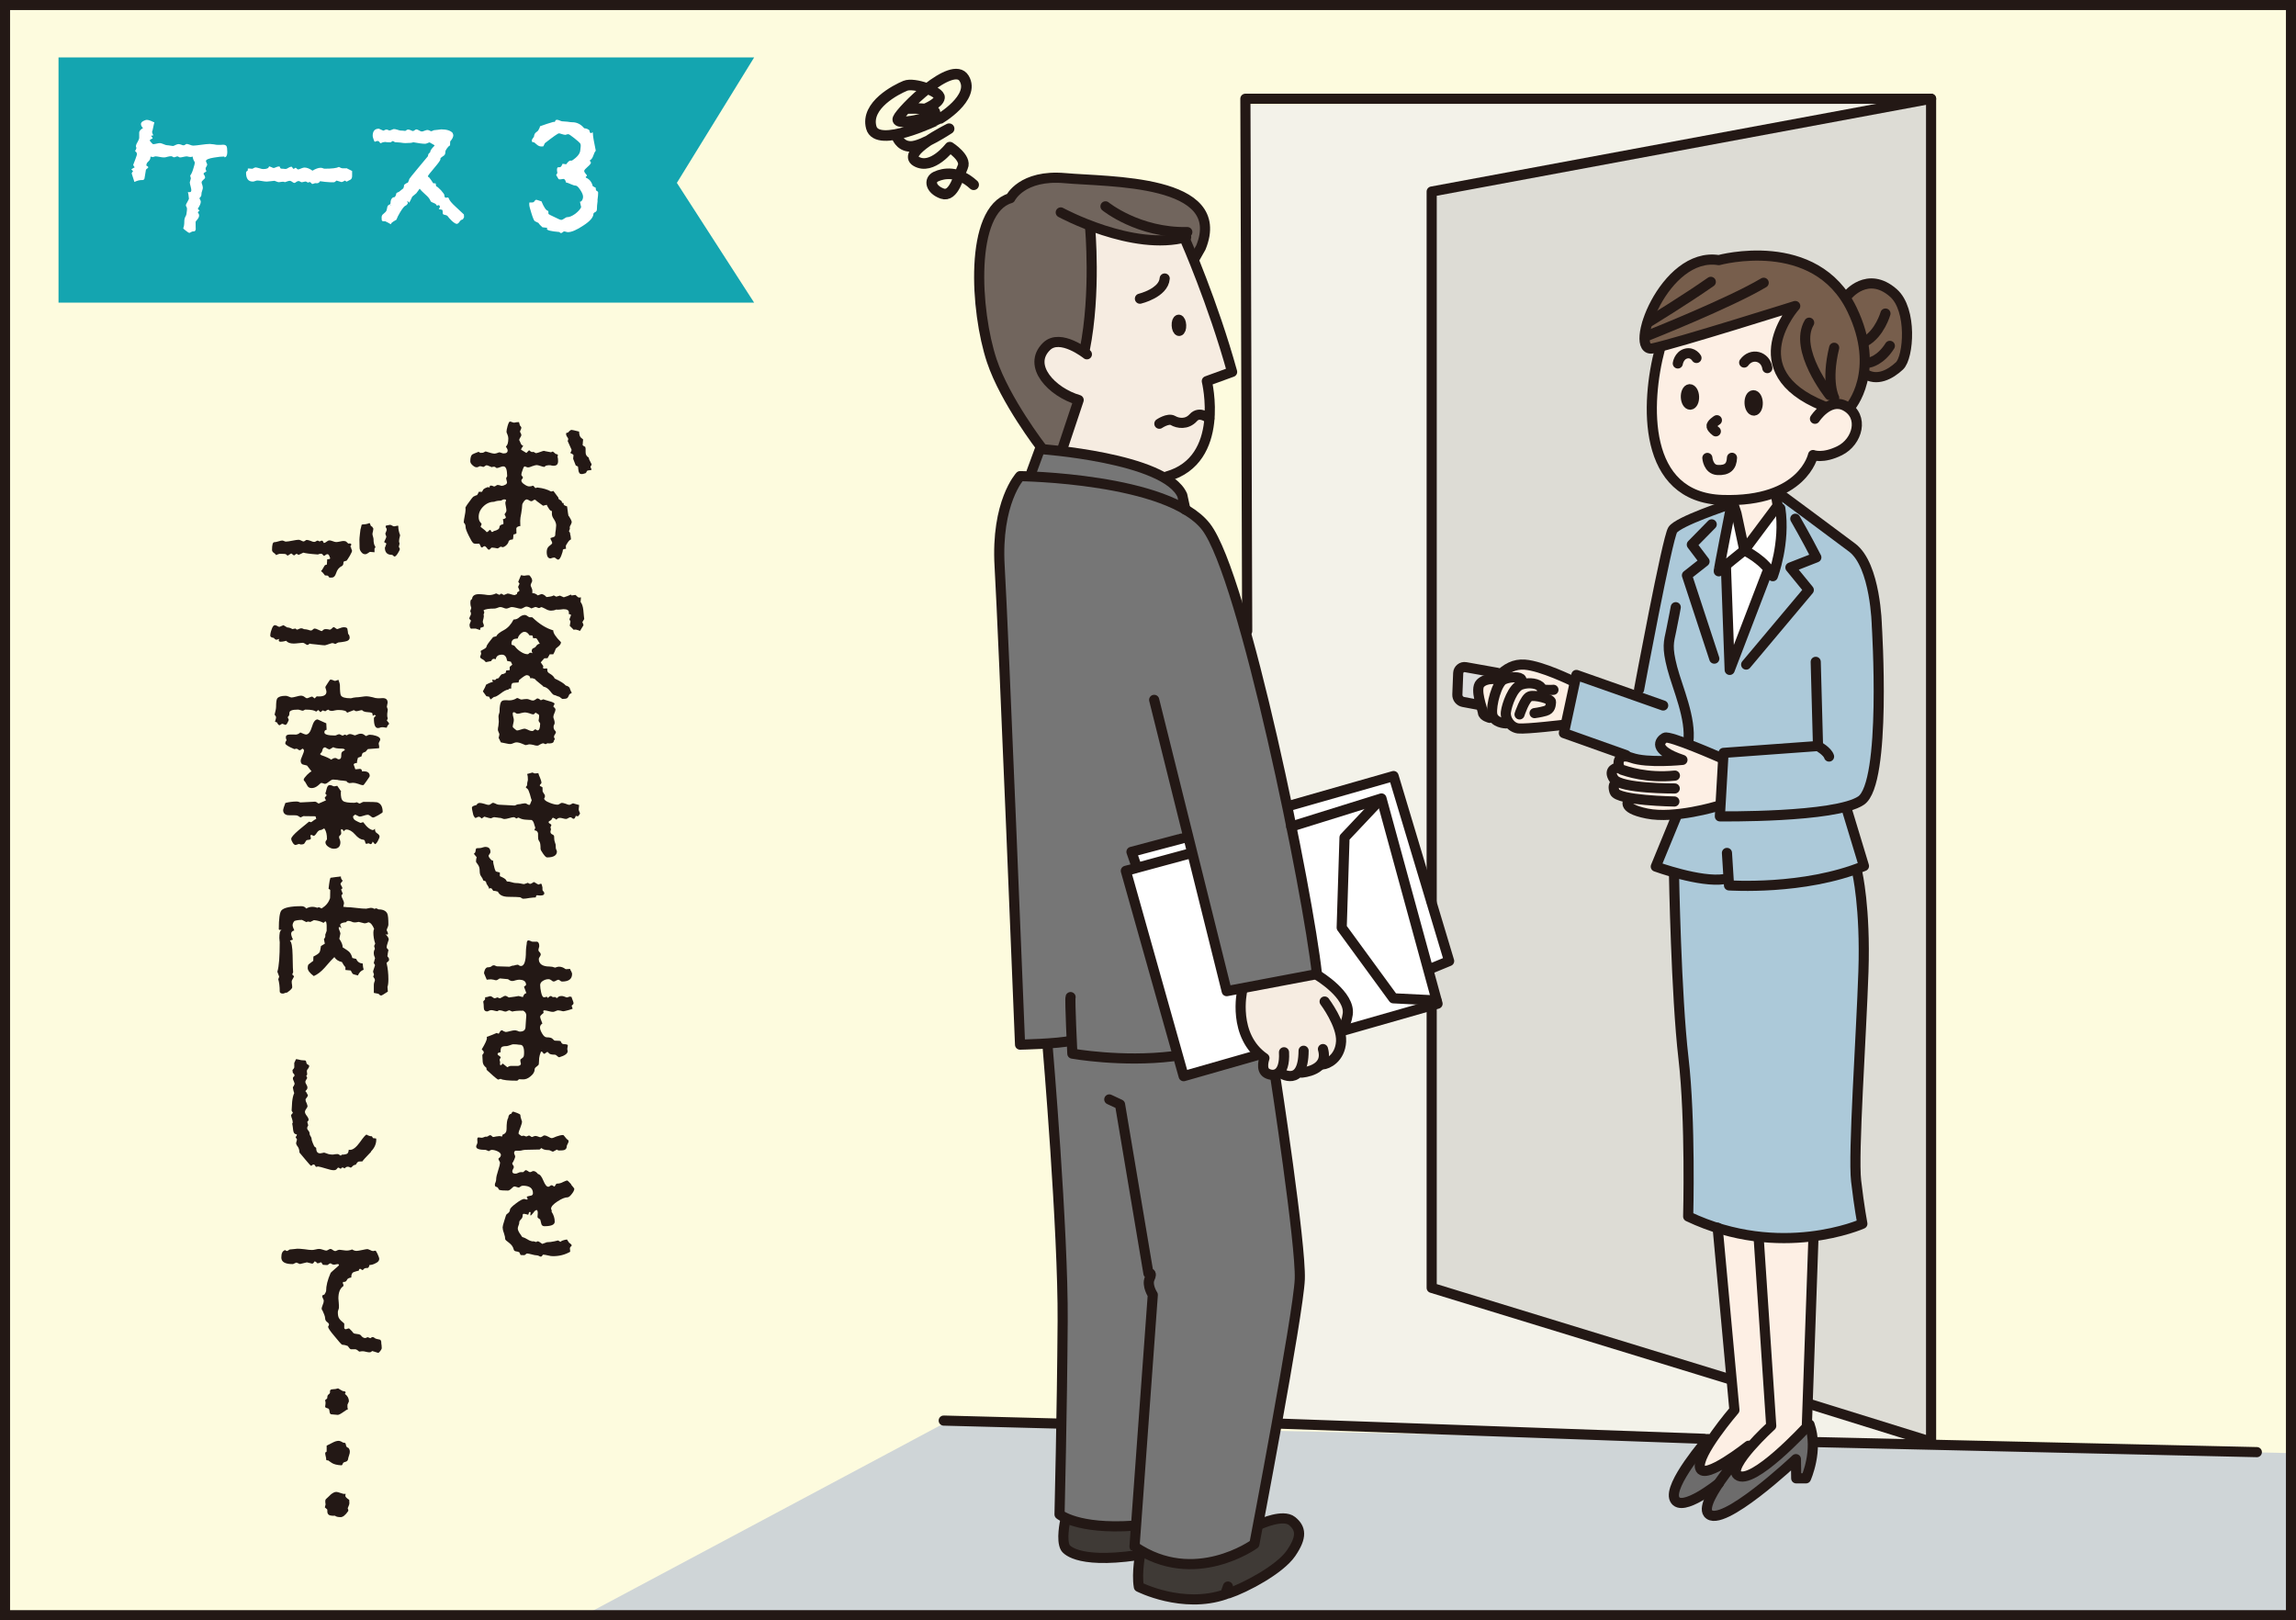 <?xml version="1.0" encoding="UTF-8"?><svg id="_レイヤー_2" xmlns="http://www.w3.org/2000/svg" viewBox="0 0 301.32 212.63"><rect x="0" y="0" width="301.32" height="212.63" fill="#808080" stroke="none"/><defs><style>.cls-1{fill:#14a5b0;}.cls-2{fill:#fdefe4;}.cls-3{fill:#f6ece1;}.cls-4{stroke-width:1.39px;}.cls-4,.cls-5{stroke-linecap:round;stroke-linejoin:round;}.cls-4,.cls-5,.cls-6{fill:none;stroke:#231815;}.cls-5{stroke-width:1.33px;}.cls-7{fill:#767676;}.cls-6{stroke-miterlimit:10;stroke-width:1.32px;}.cls-8{fill:#3f3a36;}.cls-9{fill:#acc9d9;}.cls-10{fill:#231815;}.cls-11{fill:#f3f2e9;}.cls-12{fill:#fff;}.cls-13{fill:#dcdddd;}.cls-14{fill:#cfd5d7;}.cls-15{fill:#71655d;}.cls-16{fill:#6d6c6c;}.cls-17{fill:#775e4c;}.cls-18{fill:#fdfbde;}.cls-19{fill:#dddcd5;}</style></defs><g id="_レイヤー_2-2"><rect class="cls-18" x=".66" y=".66" width="300" height="211.32"/><polygon class="cls-11" points="252.71 13.18 163.26 13.75 163.26 186.83 253.5 189.27 252.71 13.18"/><polygon class="cls-19" points="187.89 25.02 187.89 168.75 253.5 189.27 253.92 12.96 187.89 25.02"/><polygon class="cls-14" points="300.66 190.71 123.85 186.83 75.84 212.44 300.66 211.98 300.66 190.71"/><path class="cls-2" d="M217.56,45.64s-1.37,9.98-.77,11.53,1.55,5.42,2.83,6.27,2.84,1.31,4.64,1.86,3.03.36,3.03.36c0,0,4.27-.07,6.16-1.02s3.01-2.23,3.61-2.96.86-1.85.86-1.85c0,0,.82.36,2.17-.16s2.38-1.12,3.07-2.24,1.03-2.06.43-2.75-1.46-1.55-2.15-1.63-2.15.52-2.15.52c0,0-4.56-2.66-5.16-3.61s-1.33-2.48-1.22-3.45,1.99-6.09,1.99-6.09l-17.36,5.24Z"/><polygon class="cls-2" points="228.9 72.03 233.28 66.25 232.93 64.91 227.3 65.66 228.9 72.03"/><path class="cls-2" d="M226.29,99.49l-.61,6.48s-3.43.92-6.21.94-5.06-.52-5.55-.94-.58-1.18-.58-1.18l-1.46-.61-.34-2.75.77-.68.26-1.63s4.56.86,5.24.86,1.66-.86,1.66-.86c0,0-1.49-.78-1.57-1.38s.72-.94.72-.94l7.67,2.7Z"/><path class="cls-2" d="M205.34,94.94s-5.75.87-6.26.67-1.2-.8-1.2-.8l-2.32-.6-.95-.52-.73-3.78,2.28-1.33h1.03s1.78-1.84,2.48-1.71,7.04,2.53,7.04,2.53l-1.37,5.55Z"/><polygon class="cls-12" points="227.3 66.45 225.77 74.53 226.51 74.35 227.1 86.03 232.09 74.61 232.93 74.97 233.89 66.87 232.77 66.96 228.9 72.03 227.3 66.45"/><polygon class="cls-13" points="194.09 92.64 191.26 92.15 191.6 87.68 196.16 88.3 193.93 90.16 194.09 92.64"/><polygon class="cls-2" points="225.58 160.99 227.7 184.2 224.69 189.1 223.32 191.42 223.23 192.71 224.01 193.23 229.33 190.05 227.8 193.06 228.22 193.78 229.68 193.48 233.37 191.08 236.9 187.21 238.19 162.49 230.8 162.42 225.58 160.99"/><path class="cls-3" d="M142.81,29.4l.51,8.77-.97,7.73-4.22-1.01s-1.73,1.71-1.73,2.4,1.55,2.92,1.55,2.92l2.75,2.01.72.67-2.22,6.32s5.97.11,7.69,1.14,5.94,2.39,5.94,2.39c0,0,4.11-.67,4.59-2.39s1.34-6.45,1.34-6.45l-.63-4.03,3.56-1.2-6.69-17.88s-4.15,1.72-7.07.77-5.12-2.15-5.12-2.15Z"/><path class="cls-15" d="M139.21,59.2l-2.45-.75s-7.63-9.15-7.94-17.3c-.31-8.15.21-10.21.89-11.93s2.92-3.27,2.92-3.27c0,0,2.34-2.26,3.4-2.33s6.05-.3,6.05-.3l3.38.3,5.75.89,4.35,1.54,1.86,1.45.65,1.89-.34,2.41-1.2,1.67-1.52-2.71s-3.97,1.72-5.95.77-6.25-2.15-6.25-2.15c0,0,.71,5.33.51,8.77s-.97,7.73-.97,7.73c0,0-2.84-.66-4.22-1.01s-1.73,2.4-1.73,2.4c0,0-.82,1.2,1.05,2.41s3.25,2.53,3.25,2.53l.72.67-2.22,6.32Z"/><path class="cls-7" d="M136.59,58.97l-.86,3.52,13.58,1.98,5.7,1.98.07-1.61s-.76-1.1-2.23-2.11-7.32-2.46-8.86-2.9-7.39-.86-7.39-.86Z"/><polygon class="cls-12" points="147.81 114.36 155.43 141.24 188.81 131.73 187.39 127.64 190.1 125.84 182.87 101.85 148.66 111.76 149.35 113.72 147.81 114.36"/><polygon class="cls-3" points="163.44 129.25 163.06 133.4 164.44 137.36 165.84 139.23 165.84 140.48 167.35 141.23 169.97 141.07 172.82 140.13 175.44 138.73 176 135.33 177.16 132.03 175.1 129.79 172.28 127.64 163.44 129.25"/><path class="cls-8" d="M149.18,203.88v4.3s4.77,1.55,5.29,1.55,3.95.18,3.95.18c0,0,3.09.34,6.88-2.41,3.78-2.75,4.47-4.3,4.81-5.16s.16-2.3-.95-2.7-3.86.29-3.86.29l-.86,2.58s-5.84,2.92-7.74,2.75-5.04-1.06-5.04-1.06l-2.48-.31Z"/><polygon class="cls-8" points="139.75 199.28 139.55 202.07 140.56 203.72 145.58 204.45 148.49 204.21 148.72 200.24 139.75 199.28"/></g><g id="_レイヤー_1-2"><path class="cls-16" d="M222.76,190.72s-2.83,3.57-2.94,4.2c-.11.63-.11,2.1-.11,2.1,0,0,.42.21,1.15.1.73-.1,3.67-1.36,3.67-1.36l-.42,2.62.84.52,3.46-1.26,7.24-5.77.11,2.2,1.68-.42.42-3.99-.42-2.31-3.78,3.67s-3.99,2.52-4.51,2.52-1.57-.52-1.57-.52v-1.47s-3.25,1.57-3.67,1.47c-.42-.1-1.26-.84-1.26-.84"/><path class="cls-17" d="M235.11,40.52l-15.46,4.75-3.29.61s-.85-2.19-.73-2.8c.12-.61,3.29-6.33,3.9-6.94.61-.61,4.63-2.07,4.63-2.07l3.41-.12s6.57-.73,7.43-.37c.85.37,4.26,2.68,4.26,2.68,0,0,2.44,2.19,2.56,2.56.12.37,2.92-1.46,2.92-1.46,0,0,3.65-.24,4.38,1.46.73,1.7.97,3.65,1.1,4.75.12,1.1-.24,4.02-.24,4.02l-2.07,1.58-3.29.37-1.83,3.77-2.92-.12-1.7.12s-3.9-3.04-4.38-3.9c-.49-.85-.85-2.07-.73-3.9.12-1.83.85-3.29.85-3.29"/><path class="cls-5" d="M228.9,47.58c.97-1.34,2.8-.85,3.04.73"/><path class="cls-7" d="M133.87,62.48l15.2,2.24,6.57,2.25,2.07,1.9s2.07,2.94,3.63,7.78c1.55,4.84,7.26,29.37,7.95,32.31.69,2.94,3.11,18.66,3.11,18.66l-11.4,2.07-5.18-20.56-7.08,2.42.69,2.59-1.9.69,7.95,25.74,9.33-2.24,1.38.69s-.69,1.38-.17,1.73c.52.35,1.21,1.21,1.21,1.21l1.21,5.01,2.25,20.73-6.05,34.38s-5.01,3.11-7.95,2.94c-2.94-.17-7.43-2.07-7.43-2.07l-.35-2.59s-5.53.17-6.91-.17c-1.38-.35-3.11-1.38-3.11-1.38l.52-33.52-2.07-28.33h-3.8l-2.59-66.86,1.55-6.05,1.38-1.55"/><path class="cls-10" d="M74.65,67.72s.1.19.24.41c.1.17.14.31.14.39s-.05.19-.12.34c-.1.14-.14.27-.14.34l.02.19-.12.34.14.19c0,.12.02.24.07.41.02.17.05.31.05.39l-.02.1c-.12.02-.24.14-.41.39s-.27.41-.24.53l.02.29c-.22,0-.34.05-.41.12,0,.17-.07.41-.19.72-.14.39-.29.58-.43.58-.07,0-.17-.05-.27-.14s-.17-.14-.24-.14c-.12,0-.27.05-.48.12-.34,0-.51-.29-.51-.85,0-.36.12-.63.36-.8s.36-.29.36-.39c0-.07-.05-.17-.12-.31-.07-.12-.12-.24-.1-.31v-.02c.14-.05.29-.1.43-.14.12-.05.19-.14.19-.31s.02-.36.07-.63c.02-.27.05-.46.05-.58,0-.24-.1-.51-.27-.77-.19-.27-.29-.51-.29-.72v-.39c-.17-.02-.29-.14-.39-.31-.12-.17-.22-.34-.29-.51l-.48.12-.82-.6c-.07-.1-.17-.17-.27-.19-.07,0-.14.02-.22.1-.1.07-.17.1-.24.1s-.17-.05-.29-.12c-.12-.07-.22-.12-.29-.12-.12,0-.27.1-.39.27-.14.19-.22.36-.22.48,0,.22-.05.58-.12,1.04-.1.46-.14.8-.14,1.01,0,.53.02.75.05.68-.36.05-.56.17-.56.36,0,.6.02.75.05.48-.02.17-.14.24-.39.27-.02.05-.05.1-.05.12,0,.36-.05.56-.12.56-.12,0-.14,0-.1,0-.12,0-.27.07-.39.19-.02.17-.12.36-.29.53s-.36.27-.53.29c-.07-.05-.14-.07-.19-.07-.07,0-.14.02-.22.1-.1.07-.17.12-.24.12-.05,0-.17-.02-.39-.07-.22-.02-.34-.05-.41-.02l-.24.24-.07.02c-.1,0-.19-.07-.29-.24-.12-.14-.22-.22-.29-.22-.05,0-.12.02-.19.07-.07.07-.12.1-.14.1l-.12-.02-.24-.48c-.41.02-.68.02-.77-.05-.17-.12-.36-.46-.63-1.01s-.41-.92-.41-1.14c0-.19-.05-.34-.12-.43-.07-.07-.12-.14-.12-.17,0-.17.05-.46.12-.82s.12-.65.12-.85l-.02-.27s.14-.29.46-.7c.29-.41.48-.65.56-.72.22-.12.39-.19.51-.22.12-.17.19-.31.22-.43h.43l.17-.31c.17-.14.36-.24.63-.31l.19.07c-.02-.17.05-.27.19-.27.05,0,.12.02.22.05.07.05.14.07.19.07.07,0,.14-.02.24-.1.1-.07.17-.1.24-.1.05,0,.14.02.27.05.12.05.19.07.24.07.14,0,.29-.05.46-.14.17-.07.24-.19.24-.34,0-.05-.05-.22-.12-.51l.14-.29c-.02-.46-.05-.72-.07-.77-.07-.34-.22-.51-.43-.51-.1,0-.24.02-.41.1-.19.07-.34.12-.43.12-.07,0-.12-.02-.19-.1-.07-.05-.12-.07-.17-.07-.22,0-.29.02-.24.05-.07.02-.17-.02-.34-.1-.22-.1-.34-.14-.41-.14s-.14.02-.22.1c-.1.07-.17.1-.22.12-.19-.07-.34-.1-.43-.1-.07,0-.12.02-.19.07s-.17.07-.27.07c-.17,0-.34-.1-.53-.27s-.29-.34-.29-.51c0-.43.07-.72.24-.89.1-.07.39-.19.85-.36l.22.14.36-.02.34-.17c.58.19.97.29,1.18.29.1,0,.29-.05.6-.17.07,0,.17.02.29.07.12.05.22.07.29.07.36,0,.53-.12.53-.39,0-.07-.02-.17-.1-.29-.07-.1-.12-.17-.12-.19v-.05c.22-.17.31-.51.31-1.06,0-.17-.05-.34-.12-.51-.07-.17-.12-.27-.12-.34,0-.17.05-.41.14-.75.12-.41.22-.6.31-.6.07,0,.14.02.27.07s.19.07.27.07.17-.02.31-.05c.14-.02.27-.02.34-.02l.12.43.17.22.02.1s-.02.12-.07.24c-.07.12-.1.19-.1.24,0,.07.02.14.1.24.05.1.07.17.07.24s-.05.19-.14.31c-.1.14-.14.27-.14.34.02.05.1.17.17.36.07.22.19.34.36.39-.17.22-.27.39-.29.51l.7.43.36-.36c.17.17.31.24.41.24l.17-.02.31.17c.14-.02.34-.07.6-.17.24-.1.41-.14.51-.14-.12,0,.17.07.87.19l.24-.1c.17.12.29.24.36.31l.19.05c.07.02.1.05.12.12l-.05.19c.05.17.07.36.07.6,0,.41-.19.6-.6.6-.1,0-.24-.02-.43-.07-.12-.02-.31,0-.53.05-.02,0-.07.02-.12.07-.05.07-.1.1-.14.1-.1,0-.27-.05-.48-.12-.22-.07-.39-.12-.51-.12s-.29.05-.56.14c-.27.12-.46.17-.58.17-.05,0-.19-.05-.43-.14-.07,0-.17.14-.27.46-.12.31-.17.51-.17.63,0,.05.02.12.1.19s.1.14.1.19-.02.12-.1.19-.1.14-.1.19c0,.17.12.34.39.51.24.17.46.27.63.27s.34-.02.48-.1c.05,0,.12.05.19.14.07.12.12.17.19.17.02,0,.07-.02.17-.05.07-.02.12-.02.14,0,.65.07,1.23.24,1.71.51l.31-.07.65.87c-.02.12.05.24.22.31.17.1.24.19.24.27,0,.1.07.14.24.14-.02.05-.02.1-.02.12,0,.12.14.22.46.31.1.8.17,1.23.19,1.28ZM66.39,66.47c-.05-.22-.07-.39-.07-.48,0-.05.02-.12.05-.19s.05-.12.05-.14c0-.07-.1-.12-.27-.12-.05,0-.12.02-.22.07-.1.07-.19.1-.29.1-.29,0-.56.05-.77.14-.51,0-.99.19-1.4.58-.43.41-.65.87-.65,1.4,0,.31.07.53.19.68s.19.22.19.24c0,.05-.02.12-.05.19-.05.07-.07.14-.07.19v.02c.48.36.75.6.77.68h.05c.07,0,.14-.05.22-.14s.12-.14.19-.14l.07.02.12.22.1.02c.1,0,.14-.02.17-.1.51-.12.77-.29.77-.51s.17-.34.51-.41c.02-.05.02-.1.02-.17,0-.05,0-.12-.02-.24-.02-.1-.05-.17-.05-.24.17-.02.31-.1.39-.19,0-.05-.02-.12-.07-.24-.07-.1-.1-.17-.1-.22.17-.22.24-.36.24-.48s-.02-.29-.07-.53ZM77.47,60.6c.12.22.17.31.17.34,0,.07-.05.17-.14.29-.02.05,0,.12.05.19.05.1.07.17.07.22l-.02.05h-.05c-.31.02-.51.07-.53.14-.07.17-.12.24-.17.27l-.34.1c-.29.07-.48-.02-.56-.29-.02-.02-.05-.27-.1-.68l-.29-.14-.34-.87c0-.12.02-.27.05-.46,0-.07-.14-.19-.43-.31.12-.17.17-.31.17-.43l-.51-1.14c.05-.12.07-.19.07-.27s-.05-.14-.14-.27-.14-.24-.14-.41l.02-.1.24-.07c.19-.22.34-.34.46-.34.07,0,.41.07.99.22v.07c.02.41.12.65.29.77s.24.19.24.22c0-.12-.02.12-.07.72.12.12.24.19.34.22l.05.22c0,.39,0,.6.02.68.05.22.17.39.39.51.02.17.1.36.22.56Z"/><path class="cls-10" d="M76.46,81.69l.12.36c-.14.22-.29.46-.46.75-.41-.17-.68-.22-.82-.14-.34-.34-.51-.51-.53-.53l.1-.56-.14-.29.22-.58-.24-.12-.07.02c.02-.07.02-.14.02-.22,0-.29-.24-.43-.7-.43-.07,0-.22.02-.48.05-.19.02-.36.02-.48,0-.24.1-.46.14-.68.14s-.48-.07-.75-.24c-.27-.14-.46-.22-.56-.22-.1.07-.19.12-.27.12-.05,0-.12-.02-.22-.07-.12-.05-.19-.07-.27-.07l-.51.19c-.27-.17-.51-.24-.68-.24-.07,0-.19.05-.34.14-.17.1-.29.14-.36.14-.14,0-.34-.05-.6-.12-.27-.07-.48-.1-.6-.1-.07,0-.19.02-.34.1-.17.07-.29.1-.36.1-.1,0-.22-.02-.39-.1-.17-.07-.31-.1-.39-.1-.1,0-.22.02-.39.1-.17.07-.31.1-.41.1-.7,0-1.16.07-1.42.22l.1.29-.1.29c.05.12.05.27,0,.46-.07.27-.1.41-.1.48,0,.02.02.14.1.31.05.12.05.24,0,.34l-.41.14-.05.29-.56-.19c-.43,0-.63,0-.6.02-.14-.05-.22-.24-.22-.56l.19-.51-.22-.24c0-.12.05-.24.12-.36s.1-.22.1-.29c0-.1-.02-.22-.1-.34l.14-.43c-.07-.17-.12-.41-.12-.7s.07-.43.22-.46c.02-.43.34-.65.89-.65.19,0,.43.02.72.05.29.05.51.07.63.07.29,0,.6-.07.92-.22l.43.19.24-.17.34.19.48-.19c.12,0,.27.02.48.1s.36.1.48.1l.29-.14c0-.17.05-.27.17-.31.1-.02.14-.1.14-.19l-.17-.43.19-.43-.17-.24.36-.87.41.07c.07,0,.17-.02.34-.05.14-.02.27-.02.36,0,.24.27.36.48.36.7,0,.07-.02.17-.1.29-.07.14-.1.24-.1.31s.05.19.12.34.1.27.1.34v.36c.22-.02.46.07.72.29l.46-.17c.22,0,.43.12.68.39.51-.05.82-.12.94-.22l.34.17.48-.14.51.22c.41-.12.7-.24.92-.36.02.02.07.07.1.12l.51-.07s.1.07.24.22c.1.1.19.14.29.12l.19-.02-.05.6c.19.24.31.6.36,1.06.07.7.1,1.11.12,1.18l-.27.46ZM74.77,90.33c.07.22.17.41.27.6l-.31.19c-.12.29-.22.46-.31.51-.12.07-.31.1-.63.1l-.39-.29s-.14-.02-.31-.1-.29-.12-.34-.12c-.12,0-.29-.17-.56-.53-.27-.34-.58-.53-.89-.58.02-.02-.14-.17-.48-.43-.34-.27-.56-.46-.65-.58l-.34-.1-.24.02c-.02-.27-.19-.41-.48-.41-.14,0-.48.22-.99.65l-.07.31c-.46.02-.72.05-.77.07-.14.07-.22.31-.19.72l-.27.02-.1.12c-.27.02-.6.19-1.01.51-.41.31-.72.48-.89.46l-.41.31h-.05l-.17-.34-.36-.07-.46-.63c.22-.39.36-.68.43-.89.24-.14.53-.27.89-.36l-.12-.29.41.05.17-.17.27-.07c.22-.31.36-.48.43-.53.07.02.24-.02.51-.17l.07-.31.46-.05v-.43l.34-.29-.19-.39-.48-.1c-.1-.56-.31-.82-.68-.82-.48,0-.75.19-.82.6-.27-.12-.48-.05-.6.24l-.7.14-.19-.19v-.02s-.12-.1-.29-.19c-.17-.07-.27-.19-.27-.31l.14-.39-.07-.36s.17-.12.41-.24.36-.24.36-.36.29-.53.87-1.23l.41-.1c.12-.27.46-.53,1.01-.82.53-.29.94-.75,1.26-1.38.29,0,.56-.1.77-.31.22-.19.46-.29.72-.29.12,0,.29.1.56.29l.41.02c.92.89,1.84,1.45,2.75,1.71-.02.34.31.85,1.01,1.55,0,.17-.07.31-.24.48-.07.05-.22.17-.43.36-.12.34-.24.58-.34.75h-.46l-.29.51-.43.02-.46.53.34.51c-.1.22-.05.31.14.31.05,0,.12,0,.22-.02.07-.02.12,0,.14.02s.02.12.02.24c0,.17.12.31.34.43.29.17.51.36.63.63.75.36,1.23.65,1.45.92.27.07.43.17.53.34ZM72.72,95.09c-.05.12-.07.22-.07.29,0,.22.05.36.17.48.1.12.14.19.14.22,0,.07-.05.17-.12.29-.1.12-.14.24-.14.31,0,.1.05.19.12.31l-.14.24c0,.22-.19.34-.6.34l-.24-.02-.24.12-.29-.12c-.12,0-.24.05-.41.14-.17.12-.29.17-.39.17-.12,0-.31-.02-.53-.1-.22-.05-.39-.07-.51-.07-.07,0-.14.02-.24.05-.12.02-.19.05-.27.05-.02,0-.19-.07-.46-.19-.29-.12-.53-.17-.72-.17-.1,0-.22.02-.39.1s-.31.12-.41.12c-.12,0-.34-.02-.65-.1-.31-.07-.51-.1-.6-.12-.19-.41-.29-.6-.29-.58,0-.05.02-.12.05-.22s.05-.17.05-.22c0-.07-.02-.17-.1-.31-.07-.14-.1-.27-.1-.34,0-.12.02-.29.07-.51.02-.22.05-.41.05-.53,0-.07,0-.19-.02-.36-.02-.14-.02-.27-.02-.34s.02-.19.07-.34c.05-.12.07-.24.07-.31,0-.6.07-1.01.19-1.23.1-.17.27-.24.53-.24h.24c.12.02.22.02.29.02.39,0,.72-.1,1.04-.31.07,0,.17.02.29.1.12.07.24.1.31.1s.19-.02.34-.05c.14-.02.27-.02.34-.02.1,0,.24.02.41.1s.31.1.41.1.22-.05.34-.14.19-.14.22-.14c.12,0,.27.07.46.24l.34-.12s.31.12.77.24c.46.12.7.24.7.36-.07.12-.12.24-.17.34.19.17.29.31.29.39,0,.12-.05.27-.14.48s-.14.36-.14.48c0,.1.02.22.1.39.05.17.07.29.07.39,0,.07-.02.14-.05.27ZM70.01,85.07c.14-.07.24-.12.29-.19.17-.27.34-.39.56-.39-.05-.02-.12-.17-.24-.39s-.22-.34-.29-.34h-.36c-.02-.12-.07-.24-.1-.36l-.39-.02c-.19-.31-.41-.46-.65-.46-.17,0-.36.1-.56.31s-.29.39-.31.56c-.31.02-.51.07-.6.14-.17.12-.24.29-.24.56,0,.12.07.17.22.19.12.02.22.1.27.19.17.24.41.46.75.68s.63.31.89.31c.05,0,.1-.02.17-.1.07-.07.12-.1.17-.1s.1,0,.17.02c.05.02.1.05.14.05-.07-.1-.12-.19-.12-.27,0-.19.07-.34.24-.41ZM70.9,95.04c0-.07-.02-.14-.1-.24s-.12-.17-.12-.24.02-.17.05-.29c.02-.12.02-.22.02-.29,0-.1-.02-.17-.07-.22-.14-.07-.27-.14-.34-.22-.07,0-.12.02-.17.1-.07.07-.12.12-.17.12-.12,0-.29-.05-.51-.14-.24-.07-.43-.12-.56-.12s-.27.02-.48.07c-.22.07-.39.1-.51.1-.1,0-.19-.02-.27-.1-.1-.07-.17-.1-.24-.1-.1,0-.14.07-.14.22,0,.1.02.24.07.41s.07.31.07.39c0,.12-.02.27-.07.46s-.07.34-.07.43c0,.05.07.14.24.27.17.14.27.22.31.22.12,0,.29-.05.51-.12s.39-.12.51-.12c.05,0,.19.05.41.14.22.12.41.17.58.17.1,0,.17-.05.24-.12.07-.07.12-.1.14-.1.05,0,.1.02.17.07s.12.07.14.07c.22,0,.34-.27.34-.82Z"/><path class="cls-10" d="M75.9,107.1l-.12.02c-.07,0-.14-.02-.22-.05-.07.27-.17.39-.29.39-.05,0-.12-.02-.19-.1-.1-.07-.17-.1-.22-.1-.07,0-.14.02-.27.1-.12.07-.22.12-.29.12-.1,0-.24-.02-.41-.07-.17-.05-.31-.07-.41-.07-.17,0-.34.07-.46.24-.12-.12-.27-.19-.46-.27-.07.05-.14.14-.22.31l-.29.17s-.05.07-.05.1c0,.1.07.17.19.22.12.07.17.12.17.17,0,.07-.05.17-.12.27l.07.31c-.05.12-.07.24-.07.31,0,.14.07.27.24.34s.24.17.24.27c0,.27.02.53.1.75s.1.34.1.31c0,.36.02.58.1.7.05.12.07.17.07.19,0,.53-.43.8-1.3.8-.12,0-.29-.17-.51-.48-.22-.31-.34-.53-.34-.65,0-.51-.05-.82-.14-.94-.1-.12-.14-.24-.17-.36-.02-.24-.02-.48-.02-.72-.05-.27-.22-.39-.48-.41l.12-.34c-.07-.17-.12-.39-.19-.6s-.17-.34-.29-.41c-.29-.02-.58-.02-.85-.05-.29-.02-.58-.1-.87-.27-.02,0-.07.02-.14.05-.07.05-.12.07-.17.07-.12-.12-.24-.17-.34-.17-.12,0-.29.05-.56.12-.27.07-.48.12-.63.12-.1,0-.19-.02-.29-.07-.12-.05-.19-.07-.22-.07-.12,0-.27-.02-.43-.05-.19-.02-.34-.05-.41-.05s-.12.02-.19.05l-.24.1c-.1,0-.39-.07-.87-.22-.17.12-.29.22-.39.24-.07-.14-.19-.22-.34-.22-.1,0-.17.02-.22.07-.07.05-.14.07-.22.07l-.07-.02-.17-.27s-.07-.17-.12-.46c-.07-.29-.1-.48-.1-.58s.07-.17.22-.24c.14-.05.27-.1.39-.12.07-.17.22-.27.43-.27.14,0,.34.05.6.12.27.1.46.14.58.14.07,0,.17-.05.29-.14s.19-.14.27-.14c.05,0,.17.05.34.12.17.1.36.14.58.14.19,0,.51.02.94.05.41.02.72.05.94.05.07,0,.14-.02.27-.1.12-.05.22-.07.31-.07.07,0,.22-.02.41-.07.17-.02.31-.05.41-.05.07,0,.14.02.27.1.1.07.17.1.24.1.05,0,.1,0,.12-.02l.24-.58c-.05-.1-.12-.36-.24-.8-.12-.39-.22-.63-.34-.72s-.19-.14-.19-.17c0-.05.02-.1.1-.17.05-.07.07-.12.07-.17,0-.22.02-.36.05-.41l.05-.24c0-.29-.02-.56-.1-.77l.7-.19c.17.07.27.12.31.12s.12,0,.24-.02c.1-.02.17-.02.22-.02.02.14.12.36.24.65s.17.48.17.6c0,.05-.02.1-.1.17-.07.07-.12.14-.12.17,0,.07.07.14.19.17.12.05.17.1.17.14,0,.29,0,.46.02.53.1.14.19.29.29.46v.12c.02.12-.02.22-.1.31,0,.19.24.39.75.58.43.17.77.24,1.04.24.07,0,.14-.05.27-.12.1-.07.19-.12.27-.12.12,0,.29.05.51.12.22.1.36.14.46.14.07,0,.14-.02.27-.1.12-.07.19-.1.27-.1-.07,0,.19.07.75.22v.05s-.02.17-.05.48c-.02.12.05.29.17.56l-.02.07-.19.29ZM70.61,116.1s.12-.02.22-.07c.07-.05.17-.05.24-.02.07.27.12.41.12.46,0,.22,0,.34.02.39.14.14.22.27.22.36,0,.22-.17.31-.53.31-.02,0-.12,0-.27-.02-.1-.02-.17-.02-.22,0-.05.05-.07.14-.1.27-.17,0-.46.02-.82.07-.36.07-.65.1-.82.1-.07,0-.14-.02-.24-.1-.1-.07-.17-.1-.22-.1-.22-.02-.7-.05-1.45-.05s-1.21-.22-1.42-.68c-.24-.07-.43-.12-.6-.1l-.22-.31c-.07-.02-.12-.05-.17-.05-.07,0-.14.05-.22.14.02-.02.05-.05.05-.1,0-.1-.12-.31-.34-.63-.02-.17-.07-.27-.17-.34l-.24-.07c-.05-.17-.14-.36-.31-.58-.12-.17-.17-.41-.17-.72s-.07-.58-.24-.8-.24-.34-.24-.36c0-.19.02-.34.05-.46.02-.1.05-.14.05-.12l-.39-.48c.14-.05.22-.19.24-.41s.07-.31.17-.31c.31,0,.56-.02.75-.1.17-.05.29-.07.34-.07.46,0,.68.22.68.65,0,.12-.05.22-.12.29-.07.1-.12.17-.12.19,0,.12.07.27.22.43.14.17.27.27.39.24-.02.12,0,.36.1.7.07.36.17.6.24.72l.53.14v.48c.46.19.72.36.8.48.05.14.12.22.19.22.14,0,.34.02.58.1.22.07.39.1.51.1.22,0,.46.02.68.07s.34.07.41.07c.02,0,.19-.05.51-.17.12.1.22.14.31.14.07,0,.14-.05.27-.12.1-.07.17-.12.24-.12.34.22.51.31.53.31Z"/><path class="cls-10" d="M65.93,130.86c.17-.12.29-.17.39-.17.07,0,.24.07.46.22.58-.07,1.01-.14,1.28-.19l.56.14c.12-.34.27-.51.46-.51l-.31-.85c.17-.12.27-.22.27-.24,0-.46-.31-.68-.92-.68-.1,0-.24.02-.43.07-.22.07-.36.1-.46.1-.17,0-.34-.07-.56-.24-.12,0-.31-.02-.53-.05-.22-.02-.39-.05-.51-.05-.07,0-.14.05-.24.12s-.19.12-.27.12-.19-.02-.34-.07c-.14-.02-.27-.05-.34-.05-.24.02-.43.02-.56.05l-.36-.85c0-.14.05-.31.14-.51.1-.17.22-.27.36-.27.27,0,.46-.07.58-.22l.24-.05.36.14,1.64.05s.12-.02.22-.07c.1-.05.19-.07.27-.07s.17-.02.31-.07c.14-.02.24-.05.29-.05s.1.02.17.07c.07.07.14.1.27.1.43,0,.65-.63.65-1.91,0-.17.02-.39.05-.63.02-.22.05-.34.05-.31,0-.34.07-.51.22-.51.07,0,.14.02.27.07.12.07.22.1.29.1.43,0,.63,0,.6,0,.17.05.27.24.27.58,0,.05-.02.14-.07.29s-.05.24-.02.31c.02.07.07.14.17.22.07.1.12.19.12.27s-.05.17-.12.29c-.1.12-.14.24-.14.31,0,.65.48.99,1.42.99.24,0,.48.05.7.14.05,0,.12-.02.24-.07.1-.02.19-.05.27-.05.31,0,.6.1.87.31l.12.02s.1,0,.22-.02c.12-.02.19-.02.27-.02,0,.07.05.19.14.31.07.14.12.27.12.34,0,.68-.43,1.01-1.33,1.01-.07,0-.17-.05-.24-.12-.1-.07-.17-.12-.22-.12-.07,0-.19.05-.31.12s-.24.12-.31.12-.19-.05-.31-.17c-.14-.1-.27-.14-.36-.14-.27,0-.51.07-.75.22-.24.14-.36.34-.36.56,0,.27.05.58.12.92.1.46.22.68.39.68.1,0,.19-.02.31-.07.07,0,.14.05.19.17.14-.17.29-.27.41-.27.02,0,.07.02.12.07s.1.07.14.07c.27,0,.36,0,.31-.02.07.1.14.14.22.14.02,0,.1-.05.17-.14.07-.07.22-.12.46-.12.14,0,.36.07.65.19.07,0,.19-.05.39-.12l.24.05c.02.1.07.24.14.41.07.19.12.31.12.39s-.02.12-.07.19c-.12.07-.17.14-.17.22,0,.02.02.07.05.1l.07.24s-.22.1-.58.19-.56.14-.63.14-.19-.02-.34-.07c-.14-.02-.27-.05-.34-.05s-.19.02-.34.1c-.14.07-.27.1-.34.1-.14,0-.34-.02-.6-.1-.27-.07-.43-.1-.56-.1-.07,0-.12.05-.12.12s.02.12.05.19c-.02.05-.12.12-.24.22-.14.12-.22.22-.22.31,0,.12.1.43.29.89-.22.14-.31.31-.31.53s.1.48.29.8.39.48.58.48c.41,0,.68.07.8.22.12.14.22.22.31.22.48,0,.72.02.75.1.05.17.14.27.27.34.43.02.65.07.65.17,0,.02-.02.17-.07.48.02.12.05.22.05.29,0,.31-.36.58-1.11.8-.07,0-.14-.05-.27-.17-.12-.12-.22-.17-.31-.17-.41,0-.68-.07-.77-.19s-.17-.17-.19-.17c-.07,0-.14.05-.22.12s-.14.12-.19.12l-.1-.02c-.1-.17-.19-.27-.29-.27h-.05c-.14.34-.22.63-.24.85-.02.27-.02.53-.05.8,0,.07-.1.19-.27.31s-.27.24-.27.34c0,.34-.17.65-.53.94-.36.31-.7.43-1.04.41l-.51-.02c-.07.12-.17.19-.29.19-1.09,0-1.79-.07-2.1-.24l-.34.1c-.27-.17-.77-.6-1.5-1.28,0-.14-.02-.24-.05-.29-.29-.22-.43-.46-.46-.75s-.02-.6-.05-.92c.12-.12.19-.24.19-.34,0-.12-.1-.24-.27-.39.46-.75.68-1.26.68-1.47l-.02-.17s.27-.07.65-.24c.39-.17.6-.24.65-.27l.27.1c.07-.1.12-.19.19-.31.07-.1.14-.14.22-.14s.14.05.22.12l.29.1c.12,0,.34-.05.6-.12.27-.07.46-.1.6-.1.07,0,.19.02.34.07.12.07.24.1.31.1.51,0,.75-.22.75-.65,0-.17.02-.41.05-.75.02-.31.05-.56.05-.72,0-.27-.14-.48-.41-.63-.75,0-1.23.05-1.42.12-.31-.12-.41-.17-.34-.17-.07,0-.14.02-.27.07-.12.07-.22.1-.27.1-.1,0-.24-.02-.41-.1-.17-.05-.31-.07-.41-.07-.05,0-.1.02-.14.05-.07.05-.12.07-.14.07-.07,0-.22-.02-.39-.07s-.31-.07-.41-.07c-.07,0-.14.02-.27.07-.12.07-.19.1-.24.1-.31,0-.46-.17-.46-.51,0-.1,0-.24-.02-.41s-.05-.29-.05-.36c0-.05.05-.1.12-.17.07-.05.12-.1.12-.17,0-.14,0-.22.02-.24.12,0,.24-.02.39-.07.12-.05.22-.07.29-.07s.17.05.29.14.19.14.27.14c.05,0,.17-.05.36-.12l.29.12c.07,0,.19-.05.36-.17ZM68.3,139.32c-.02-.12-.02-.19,0-.27.02-.02.14-.12.34-.27.1-.07.14-.29.14-.65,0-.68-.17-1.01-.51-1.01-.12,0-.27-.02-.46-.05-.22-.02-.36-.02-.46-.02-.07,0-.22.05-.41.12-.22.07-.36.12-.43.12-.36,0-.58.05-.68.14s-.14.31-.14.68c-.27.02-.39.1-.39.22,0,.07.07.17.22.24.12.07.19.17.19.24,0,.02-.02.05-.07.1-.05.07-.07.12-.07.17,0,.1.02.19.07.29-.05.29-.02.43.05.43s.17-.07.29-.22c.39.31.58.48.6.48s.07-.02.19-.1c.1-.05.19-.07.31-.07.99,0,1.23,0,.75.02.36-.02.53-.12.53-.34,0-.02-.02-.12-.07-.27Z"/><path class="cls-10" d="M74.96,155.48c.27.31.41.51.41.53,0,.19-.12.43-.34.7-.22.29-.41.43-.56.43-.31,0-.75.17-1.3.53s-.85.68-.85.97c0,.02.02.1.07.17.02.07.02.14,0,.22.27.41.41.85.41,1.3,0,.41-.46.6-1.35.6-.24,0-.39-.12-.43-.39-.07-.31-.12-.48-.14-.51-.22-.12-.34-.24-.34-.31l.02-.31c.02-.17.02-.31,0-.41-.02-.12-.07-.19-.14-.19-.12,0-.27.12-.43.36-.19.24-.31.36-.34.36s-.05-.02-.05-.1c0-.05,0-.12.02-.22s.02-.12.05-.05c-.02-.07-.07-.1-.14-.1s-.12.05-.14.17c-.02.12-.05.19-.12.19-.02,0-.1-.02-.22-.07-.12-.02-.22-.05-.29-.05-.12,0-.17.07-.17.19,0,.22-.07.41-.22.53-.14.14-.22.27-.22.34,0,.12-.02.29-.1.46-.07.17-.1.31-.1.41,0,.14.07.34.22.58.12.17.24.36.36.53.17.05.41.14.68.31.27.17.48.24.65.27.07-.02.17-.02.29.02.12.05.19.07.22.07.07-.07.14-.1.22-.1s.27.12.58.34c.39-.14.58-.22.6-.22.31,0,.65-.05.99-.12s.48-.12.43-.12c.05,0,.17.07.36.19.12-.14.41-.24.85-.31l.29.43c.22.14.34.27.34.36,0,.02-.05.07-.12.14-.07.07-.12.14-.12.22,0,.05,0,.12.02.22s.02.17.02.24c-.68.39-1.42.58-2.25.58-.17,0-.39-.02-.68-.1-.31-.07-.51-.1-.63-.1-.02,0-.05.05-.1.12-.07.1-.12.14-.19.14s-.14-.02-.27-.1c-.12-.05-.19-.07-.27-.07-.17,0-.39-.05-.65-.12-.29-.07-.48-.12-.6-.12-.07,0-.12.02-.19.1-.07.07-.14.12-.22.12l-.46-.02-.17-.36s-.19-.1-.43-.12c-.17-.02-.29-.12-.31-.27-.07-.31-.27-.6-.6-.85-.34-.24-.51-.41-.51-.48,0-.19-.05-.46-.17-.8-.12-.31-.17-.58-.17-.75,0-.12.07-.43.24-.94.14-.51.24-.77.31-.8.27-.17.41-.36.41-.56,0-.17.27-.46.8-.85.51-.39.87-.58,1.09-.58-.02,0,.07.02.24.07.12.02.19.02.19-.05s-.05-.19-.12-.31c.02-.02.17-.07.43-.12.27-.02.39-.14.39-.34,0-.65-.43-.99-1.33-.99-.12,0-.24.05-.31.12-.1.07-.17.12-.19.12-.07,0-.19-.02-.31-.07s-.22-.07-.29-.07c-.1,0-.22.1-.39.27s-.34.27-.46.27c-.56,0-.94-.02-1.16-.1l-.19-.31-.27-.12c-.07-.02-.1-.12-.1-.24,0-.07.02-.19.1-.34.05-.14.07-.27.07-.34,0-.29.1-.7.27-1.21.17-.51.24-.85.24-.97,0-.07-.02-.14-.1-.27-.07-.1-.1-.17-.1-.24v-.07l.22-.19.1-.24c0-.22-.17-.39-.48-.53-.27-.12-.51-.17-.75-.17-.07,0-.19.05-.36.17-.27-.12-.41-.17-.43-.17-.82,0-1.23-.14-1.23-.43,0-.07.02-.19.1-.31.05-.12.07-.19.07-.27,0-.02,0-.1-.02-.24-.02-.12,0-.22.02-.29s.07-.1.19-.1c-.12,0,.02.02.39.05.07,0,.22-.05.43-.14.19.02.34-.02.43-.1s.19-.1.27-.1l.05.02.27.22c.07,0,.22-.02.41-.07.19-.02.34-.05.43-.05.12,0,.24.02.34.07l.1-.27c.34-.1.51-.34.51-.7,0-.8.07-1.28.22-1.5.02-.31.17-.51.39-.53.02,0,.05-.05.1-.17.02-.07.07-.1.14-.1h.07c.17.07.31.12.48.17.27.1.41.19.41.27,0,.17.05.36.12.56s.1.29.1.31c0,.12-.07.39-.22.77-.17.39-.24.65-.24.8,0,.02.12.14.39.31.12-.02.19-.02.27-.05l.36.12.36-.14s.12.05.19.1c.07.07.14.1.22.1.22-.1.36-.14.41-.14.07,0,.19.02.34.07.14.07.27.1.34.1s.14-.05.27-.12c.1-.07.17-.12.24-.12.12,0,.29.05.51.17.19.12.36.19.48.19.07,0,.27-.07.6-.22.34-.12.63-.19.87-.19.02,0,.05.02.1.07.22.29.41.51.6.63l.02.12c0,.1-.05.22-.12.34-.07.14-.12.24-.12.29,0,.27-.1.43-.31.51-.12.05-.36.07-.72.07-.07,0-.17-.05-.29-.12.02,0-.12.1-.48.27-.05,0-.14-.02-.27-.1-.12-.07-.24-.1-.31-.1-.46,0-.77-.1-.94-.27-.1.07-.17.12-.22.19-.19,0-.51,0-.92.02-.41.02-.72.02-.92.02-.12,0-.24.02-.41.05-.17.05-.29.07-.39.07-.51,0-.68,0-.46-.02-.17.02-.27.12-.27.31,0,.07.02.14.07.24.05.12.07.19.07.24,0,.07-.05.22-.14.43-.1.22-.17.36-.24.41v.05c0,.07.02.14.1.24s.1.17.1.22c0,.07-.02.17-.1.29-.07.12-.1.22-.1.29,0,.22.14.31.43.31.07,0,.19-.02.34-.1s.27-.1.36-.1h.31l.27-.24.07-.02c.07,0,.14.05.27.12.12.1.19.14.27.14s.14-.02.24-.07c.07-.05.14-.07.22-.07.17,0,.39.12.6.39.27.05.48.34.7.87s.43.8.65.8c.05,0,.12-.02.22-.1.07-.07.14-.1.22-.1s.17.05.31.17c.07,0,.14-.07.19-.19s.12-.19.19-.19c.29,0,.56-.07.82-.22.27-.12.43-.19.53-.19.05,0,.22.17.51.48Z"/><path class="cls-10" d="M45.79,83.28c.07.17.1.31.1.39,0,.29-.22.46-.63.53-.29.05-.58.1-.87.12-.27.12-.36.19-.34.19-.07,0-.14-.02-.24-.07-.12-.05-.22-.05-.31-.02-.51.17-.8.27-.85.27-.12,0-.48-.02-1.06-.1-.6-.05-.92-.1-.97-.12-.1.12-.19.17-.27.17s-.17-.05-.29-.14-.24-.14-.34-.14c-.07,0-.27.02-.53.05s-.48.05-.65.05c-.46,0-.8-.12-.97-.36-.65.17-.99.17-.99-.05,0-.07.02-.14.1-.19-.07,0-.14.02-.22.05-.07.02-.14.05-.17.05-.1,0-.22-.07-.36-.24-.31-.05-.46-.14-.46-.29,0-.22.05-.48.17-.8.12-.39.27-.58.43-.58.07,0,.19.02.31.1s.22.12.29.12l.53-.22.48.29c.27.02.51.1.68.22l.43-.07.14.14h.02c.07,0,.19-.02.31-.1.12-.05.19-.07.27-.07s.14.02.24.05c.07.05.14.07.19.07.12,0,.27.02.46.07.17.07.31.1.41.1.07,0,.14-.05.24-.14.07-.07.14-.12.22-.12.1,0,.27.05.51.17.24.12.39.17.43.17.02,0,.1-.05.17-.14.07-.07.17-.12.31-.12.12,0,.22,0,.34.02s.19.05.22.05c.12,0,.27-.12.48-.34h.02c.07,0,.14.05.24.12.1.1.19.14.27.14.02,0,.14-.05.34-.12.17-.07.34-.12.48-.12.27,0,.41.05.48.17l.07.39c0,.12.02.27.1.43ZM46.08,71.98c.07.14.12.24.12.31,0,.1-.1.31-.29.65-.22.36-.36.58-.43.65-.07.02-.17.05-.27.07s-.14.1-.14.19c0,.22-.07.36-.19.43-.36.17-.63.48-.77.94-.12.39-.31.58-.58.58h-.31c-.1-.17-.19-.27-.31-.27s-.19,0-.27-.02c-.17-.24-.31-.41-.48-.53v-.05c0-.07.02-.1.1-.12.07-.14.17-.29.27-.46.07-.17.19-.24.36-.24.02-.31.05-.53.05-.7l.34-.05s.02-.07.05-.1c0-.05-.02-.1-.05-.12-.07-.27-.17-.41-.31-.41-.07,0-.14.02-.24.1s-.17.12-.22.12c-.02,0-.07-.05-.14-.14s-.14-.14-.24-.14c-.12,0-.24.02-.41.1-1.06-.07-1.69-.17-1.91-.24-.39.19-.6.29-.63.29s-.07-.02-.12-.07c-.07-.05-.12-.07-.14-.07s-.14.07-.34.22l-.36-.27-.46.29c-.1-.05-.17-.1-.22-.17-.05-.05-.31-.07-.82-.07-.05,0-.22.05-.51.17,0-.07-.07-.14-.24-.27-.17-.1-.27-.24-.27-.41,0-.68.1-1.01.29-1.01.14,0,.34-.05.58-.12.22-.07.39-.1.48-.1.05,0,.12.02.24.07.1.05.17.07.22.07.19,0,.48-.05.85-.12s.65-.12.82-.12c.07,0,.19.02.34.1.12.07.24.12.31.12.05,0,.12-.02.22-.1.07-.07.14-.1.22-.1.12,0,.27.05.48.12.22.1.36.14.48.14.07,0,.17-.02.27-.1.07-.05.14-.07.17-.07.1,0,.19.05.27.12.12-.07.22-.12.29-.12s.14.05.19.14c.02.12.07.17.1.17.07,0,.19-.05.34-.17s.27-.17.36-.17.24.02.43.1c.19.07.34.12.46.12s.29-.02.51-.07c.22-.05.36-.07.46-.07.12,0,.24.02.34.07l.29.27c.27-.05.39,0,.39.12,0,.05-.02.1-.05.14-.05.07-.07.12-.07.14s.05.1.14.22ZM49.27,71.76c0,.07-.05.17-.12.24v.14c0,.27,0,.36,0,.34l-.6-.05s-.14.07-.27.17-.24.14-.34.14c-.22,0-.39-.1-.53-.29-.14-.17-.22-.36-.22-.58l-.02-1.04c0-.12.02-.39.07-.8s.07-.63.1-.65l.12-.51s.12-.05.19-.05c.29,0,.56-.05.82-.17.07.02.12.1.14.22s.1.22.22.24l.17.27c0,.07-.02.19-.05.34-.05.17-.07.29-.07.36s.02.19.07.34c.05.17.07.27.07.34,0,.46.07.77.24.99ZM52.33,71.71s.02.1.07.17.07.12.07.17c0,.12-.1.31-.27.58-.17.27-.31.41-.43.41-.05,0-.1-.05-.17-.12-.07-.07-.12-.1-.17-.1-.6,0-.92-.31-.92-.94,0,.02.07-.14.19-.51,0-.07-.1-.14-.29-.22.19-.41.29-.65.29-.68,0-.05-.02-.12-.07-.24-.05-.1-.07-.17-.05-.24.02-.02.05-.12.1-.24s.07-.19.07-.27c0-.05-.02-.12-.07-.19-.05-.07-.07-.12-.07-.17s.02-.1.05-.14l.51-.1c.07,0,.17.02.29.1s.19.1.27.1c.05,0,.14-.02.27-.05s.19-.05.27-.02v.1c0,.31.07.68.24,1.14-.1.36-.14.63-.14.77,0,.1.02.19.07.31-.07.31-.1.43-.1.39Z"/><path class="cls-10" d="M51.1,94.97c-.19.17-.31.36-.34.53h-.07c-.34-.07-.56-.07-.68-.05-.17.07-.29.1-.41.1-.36,0-.53-.41-.53-1.26,0-.12.1-.24.27-.34l-.17-.14-.24.14c-.02-.07-.05-.17-.05-.29,0-.1-.19-.17-.56-.19-.43-.02-.7-.12-.8-.27-.1,0-.22.02-.39.07s-.31.07-.41.07l-.29-.14-.89.34c-.05-.24-.43-.36-1.16-.36-.1,0-.24.02-.41.05-.19.05-.34.07-.43.07-.17,0-.34-.05-.46-.17-.17.07-.31.14-.39.22l-.34-.12-.29.24-.29-.29-.29.22c-.17-.17-.65-.27-1.4-.27-.02,0-.1.02-.17.07-.07.05-.14.07-.17.07-.07,0-.19-.02-.31-.07-.14-.05-.27-.07-.34-.07-.75,0-1.11.14-1.11.43,0,.19-.02.34-.1.41-.07.07-.12.14-.12.17l.14.34c-.17.43-.31.65-.43.65-.05,0-.12-.02-.22-.07s-.17-.07-.24-.07l-.31.19c-.12,0-.24-.12-.34-.36l-.27-.1c.1-.31.14-.51.14-.56,0-.12-.07-.24-.19-.36v-.02c.12-.46.19-.8.19-1.01,0-.56.05-.92.14-1.09.17-.24.53-.36,1.11-.36.1,0,.24.02.41.1.17.07.29.12.36.12.14,0,.36-.05.63-.12.27-.07.46-.12.58-.12.19,0,.36.05.51.17.14.12.24.17.31.17s.19-.05.36-.12c.14-.07.27-.1.34-.1l.31.24.27-.27c.85.07,1.28-.14,1.28-.6,0-.07-.02-.19-.07-.34-.05-.12-.07-.22-.07-.29,0-.02.1-.19.31-.51.19-.31.31-.46.36-.46.07,0,.19.02.31.07.12.07.24.1.31.1l.43-.14c.02.07.05.19.12.36.05.17.07.29.07.39,0,.72.05,1.16.12,1.28.14.27.58.39,1.28.39.07,0,.19-.02.34-.07.14-.02.27-.05.34-.05.17,0,.43-.02.75-.07s.53-.07.68-.07c.17,0,.43.05.75.12.31.1.53.14.7.14h.31c.14-.02.27-.02.34-.02.43,0,.65.19.65.58,0,.07-.02.14-.05.27s-.05.22-.05.29l.12.36s-.02.22-.07.56c-.02.22,0,.41.07.6l-.12.29c.17.17.27.31.29.41ZM44.73,103.91c-.02.65.07,1.04.29,1.21s.7.24,1.5.24l.31-.07.34.17c.07-.02.17-.05.29-.12.12-.07.19-.1.27-.1,1.04,0,1.62.02,1.74.05.51.14.75.58.75,1.28,0,.07-.19.19-.56.41-.39.22-.6.31-.68.31-.12,0-.24-.07-.36-.19-.14-.12-.27-.17-.36-.17-.12,0-.31.05-.53.12s-.39.12-.51.12c-.07,0-.19-.05-.31-.12s-.24-.12-.31-.14l-.27.22c0,.27.12.43.34.56s.43.22.65.31l.34-.1c.51.7.97,1.04,1.33,1.04l.22-.17c-.02.27.07.48.29.6.22.14.31.29.31.41s-.07.31-.22.58c-.14.27-.27.41-.39.43l-.29-.34c-.07.22-.14.31-.27.34l-.29-.12c-.12.05-.19.07-.27.07-.1,0-.14-.1-.17-.27s-.1-.24-.24-.27c-.36-.02-.72-.27-1.09-.7-.36-.41-.75-.63-1.11-.63-.12,0-.24.07-.36.24-.07-.19-.19-.29-.31-.29l-.07.12c.02.17.05.29.05.39,0,.12-.05.22-.14.29-.1.07-.14.14-.14.24,0,.07.02.19.1.34.05.14.07.27.07.34,0,.56-.29.85-.85.85-.27,0-.51-.1-.75-.27-.24-.17-.36-.36-.36-.58,0-.07.02-.14.1-.24.07-.07.1-.14.1-.19,0-.56-.1-1.01-.31-1.33l-.07-.05-.36.19c-.24,0-.43.12-.6.39s-.31.39-.41.39l-.31-.14-.12.1.07.36c0,.1-.07.17-.24.19-.22.02-.31.05-.34.07s-.1.14-.27.41c-.07.1-.22.14-.48.14l-.24-.07-.43.14c-.12,0-.27-.1-.39-.31-.12-.19-.19-.36-.19-.51,0-.19.34-.58.99-1.14.46-.36.89-.75,1.35-1.11l.22.07h.07c.31-.24.53-.39.65-.41l-.07-.31-.07-.05-1.55-.02-.36.17s-.12-.05-.24-.14-.27-.14-.46-.14c-.58,0-.92,0-1.01-.02-.39-.07-.58-.31-.58-.68,0-.1.1-.41.29-.92.48-.12.99-.19,1.5-.19.07,0,.14.02.27.05.1.05.17.07.22.07.22,0,.53-.02.97-.05.41-.02.72-.05.94-.05.07,0,.17.05.27.12.07.07.14.12.22.12l.94-.41-.17-.34.27-.34-.19-.22s.1-.24.19-.65c.07-.31.22-.46.39-.46.07,0,.19.02.31.07.12.07.22.1.29.1l.39-.07c.24.34.41.6.53.77ZM44.34,102.36c-.29-.02-.51-.05-.63-.05-.14,0-.31.1-.53.27-.22.19-.41.29-.53.29-.07,0-.14-.02-.24-.07-.12-.02-.19-.05-.24-.05s-.19.12-.43.34c-.27.22-.53.34-.85.34-.27,0-.48-.12-.6-.39-.17-.34-.31-.53-.41-.6l-.02-.14c0-.1.14-.29.43-.6.29-.29.48-.43.6-.46-.31-.41-.53-.68-.6-.77-.31-.07-.48-.12-.56-.14-.17-.07-.27-.24-.27-.48,0-.12.07-.36.22-.68.14-.31.22-.56.22-.72l-.14-.19c-.07,0-.14.02-.22.1-.07.07-.14.1-.22.1-.05,0-.12-.02-.19-.1-.1-.07-.17-.1-.22-.1l-.29.05c-.8-.34-1.18-.58-1.18-.75,0-.12.05-.27.17-.41-.07-.17-.1-.29-.1-.39,0-.24.17-.36.53-.36.7,0,.94,0,.72.02.27-.02.48-.12.65-.29.39.17.63.27.75.27.31,0,.58-.34.77-.99.19-.65.43-.99.75-.99l1.14.51c0,.1,0,.22.02.39.02.17.02.31.02.39v.07c-.19.02-.29.12-.29.34,0,.27.46.41,1.38.41.07,0,.19-.02.31-.1.12-.05.22-.07.29-.07l.41.19.29-.14.27.1c.14-.12.29-.17.41-.17.07,0,.19.02.34.07.14.07.27.1.34.1.31-.14.56-.22.77-.22.14,0,.29.05.41.14.12.12.22.17.29.17.17-.12.34-.17.46-.17.24,0,.51.05.8.14.36.12.56.27.56.46,0,.07-.02.17-.1.29s-.1.22-.1.29c0,.05.02.14.05.27.02.14.02.24,0,.31.07,0-.41.05-1.47.12-.14.14-.24.27-.29.34-.19.07-.34.14-.41.19-.07.17-.12.31-.14.43-.22.1-.36.14-.46.17-.1.29-.14.53-.14.7-.24,0-.39.07-.43.19l.22.63h.1c.17-.02.31-.02.48-.05.19,0,.29.1.29.31l-.02.02c.7-.07,1.04.14,1.04.6,0,.05-.12.27-.39.63-.27.39-.41.58-.48.58-.14,0-.36-.05-.63-.17-.29-.1-.51-.14-.65-.14-.1,0-.19,0-.29.02-.12.02-.19.02-.24.02-.07-.02-.17-.07-.29-.14l-.07-.12-.46-.07c-.17,0-.39-.02-.65-.07ZM42.14,99.1c.65.22,1.09.43,1.33.6.19-.14.36-.22.53-.22.05,0,.12.02.22.07.07.07.14.1.22.1.22,0,.34-.12.34-.39s.02-.43.07-.51c.02-.07.17-.17.41-.31,0-.12-.14-.19-.41-.19-.56,0-.94-.07-1.11-.19-.22.14-.39.24-.48.29-.17-.02-.36-.12-.58-.27-.19,0-.31.12-.36.34-.05.22-.12.36-.22.41l-.1.14.14.12Z"/><path class="cls-10" d="M50.84,125.41c0,.12.05.19.12.24.07.07.1.17.1.29l-.02.14-.31.29c.17.7.24,1.42.24,2.15,0,.51-.05.82-.12.99l.05.63c-.51.34-.8.51-.87.51-.12,0-.24-.07-.34-.22l-.63-.12s0-.31,0-1.04c0-.12.02-.27.07-.39s.07-.19.07-.24c0-.12-.07-.27-.22-.46l.1-.29-.12-.36c0-.07.05-.22.12-.43.07-.19.12-.34.14-.43l-.17-.29.17-.63c-.22-.48-.22-.89-.02-1.21l-.1-.39.14-.31c-.17-.51-.24-.99-.24-1.45,0-.14.02-.31.1-.48-.22-.53-.46-.82-.75-.87-.19.1-.36.14-.51.14l-.77-.19c-.22.05-.39.07-.51.07s-.27-.02-.41-.1c-.17-.07-.31-.1-.46-.1-.12,0-.19.05-.27.17-.51.05-.77.17-.77.34,0,.12.07.29.19.46-.27-.22-.39-.22-.39-.02,0,.07.05.19.12.36s.1.29.1.36l-.14.68c.31.46.46.85.43,1.11.48.31.75.48.82.56.22.19.36.48.46.85l.51.12c.14.36.43.58.85.6.02.31.05.58.12.82-.34.12-.58.36-.75.75-.41-.1-.63-.17-.65-.19-.05-.02-.14-.17-.29-.46l-.7-.07v-.36c-.12-.12-.29-.36-.46-.68-.46-.1-.77-.31-.99-.65-.19.17-.63.63-1.28,1.4-.46.51-.92.87-1.42,1.09-.53-.39-.8-.75-.8-1.06,0-.17.02-.31.1-.46l.63-.48.02-.56c.43-.22.7-.39.8-.56.07-.1.12-.36.19-.82l.51-.31-.12-.6c.17-.19.22-.39.17-.56l.19-.53v-.7c-.02-.36-.07-.53-.14-.53s-.17.07-.27.19c-.34-.19-.75-.31-1.26-.36l-.48.24c-.22-.07-.39-.07-.51.02l-.58-.29c-.41,0-.75.05-.99.14-.17.19-.24.39-.24.56,0,.12.07.36.22.68-.27.07-.41.22-.41.43,0,.17.07.43.24.77l-.41.14c.22.17.34.8.36,1.93.02,1.38.05,2.1.07,2.22l-.12.29s.07.07.14.14c.07.07.1.1.1.12s-.05.1-.14.27c-.12.17-.17.31-.17.39,0,.17.02.31.05.48.02.17.02.27.02.29,0,.14-.24.39-.7.7-.07-.02-.14,0-.27.05s-.19.07-.24.07c-.29,0-.43-.1-.43-.29,0-.65-.07-1.18-.19-1.59l.12-.34-.24-.65c.22-.7.31-2,.31-3.89,0,.02-.02-.14-.05-.53,0-.27.02-.48.05-.68.02-.17.12-.31.24-.41-.24.05-.36.02-.36-.07,0-1.38.12-2.2.34-2.46.31-.36,1.18-.56,2.63-.56.27,0,.48.1.63.31.46-.27.94-.29,1.45-.1.12-.07.22-.07.29-.05.1.05.19.1.27.14.56-.34.92-.77,1.09-1.3.02.14.05-.22.05-1.09,0-.07-.07-.12-.22-.19.1-.92.19-1.4.27-1.45.46-.07.89-.12,1.35-.17-.02.22.07.39.24.56-.19.22-.29.34-.29.41s.05.14.12.27.12.22.12.27c0,.07-.05.14-.17.19l.22.56-.17.22c0,.12.05.29.17.51s.17.41.17.53l-.1.46.46.05c.24,0,.65.02,1.26.1.56.07.97.1,1.28.1.17-.02.36-.07.53-.1.22-.02.39.02.53.12l.29-.07.27.14c.6,0,.99.19,1.16.56.1.22.14.68.14,1.42,0,.1-.02.22-.1.39-.07.17-.12.27-.12.34,0,.05.02.12.1.24.05.12.07.19.07.24,0,.07-.05.12-.14.12l-.19-.05c.29.27.43.51.43.7,0,.02-.05.17-.14.43-.1.27-.14.48-.14.65l.24.29c-.07.34-.12.58-.12.72Z"/><path class="cls-10" d="M48.71,151.15c-.7.72-1.09,1.16-1.16,1.28h-.02c-.27,0-.41,0-.48.02-.12.05-.24.19-.36.41-.17.02-.31.07-.41.19-.12.12-.19.19-.24.19-.02,0-.1-.02-.17-.07-.07-.02-.14-.05-.19-.05-.19,0-.34.07-.43.22-.02,0-.07-.02-.14-.07-.07-.02-.14-.05-.17-.05-.07,0-.12.05-.17.14l-.07.02s-.1-.02-.14-.07c-.07-.05-.12-.07-.14-.07-.07,0-.14.05-.22.17s-.22.17-.41.17c-.22,0-.56-.07-1.01-.22-.53-.17-.87-.24-1.04-.27-.1.02-.17.05-.22.05-.07,0-.12-.05-.17-.17-.05-.1-.12-.14-.24-.14-.02,0-.07.02-.12.07-.07.07-.12.1-.17.1s-.29-.27-.75-.82c-.27-.31-.51-.6-.77-.92v-.05c-.02-.31-.1-.56-.22-.72-.14-.17-.22-.34-.22-.46,0-.05.05-.22.12-.48l-.19-.31c.12-.12.17-.24.17-.31,0-.05-.02-.07-.1-.07-.22-.02-.34-.19-.39-.56-.02-.27-.07-.56-.12-.85l.07-.1c0-.14-.02-.31-.1-.53-.07-.19-.12-.34-.12-.46,0-.02.07-.14.24-.31l-.17-.29.07-1.16c.05-.48.14-.87.27-1.14-.07-.17-.12-.39-.17-.7-.02-.07.02-.14.1-.22l.12-.27c0-.07-.02-.19-.1-.36-.07-.14-.12-.27-.12-.34l.02-.19c.12-.07.19-.17.19-.24,0-.1-.07-.22-.22-.34l-.05-.36c.17-.17.24-.29.24-.39,0-.41,0-.58-.02-.51.07-.17.17-.36.24-.53h.05c.07,0,.22.02.39.07.17.05.31.07.41.07.27,0,.43.02.46.1l.1.36.31.22.02.07c0,.1-.05.22-.14.34-.12.12-.17.24-.17.34,0,.02,0,.1.02.19s.02.17.02.24c-.02.07-.05.12-.12.17l.12.27c0,.07-.05.14-.12.24-.07.12-.12.22-.12.29,0,.1.05.22.14.36.1.17.14.29.14.39,0,.12-.05.24-.12.31-.1.07-.14.14-.14.17s.02.07.1.12l.22.41c0,.07-.05.17-.14.29-.12.12-.17.22-.17.31,0,.12.05.27.14.43.07.19.12.34.12.41s-.05.19-.17.34c-.12.17-.17.29-.17.41s.07.29.24.51.24.39.24.51c0,.07-.02.12-.07.17-.07.05-.1.1-.1.14,0,.02.05.17.12.43-.1.14-.14.27-.14.39,0,.07.05.19.17.31.1.14.14.24.14.27,0,.19.05.34.14.46.07.12.12.22.12.27,0,.14.05.36.17.63.12.31.22.51.31.53.1.05.14.1.14.14,0,.46.17.68.53.68.05,0,.14-.02.27-.05s.19-.05.24-.05c.02,0,.14.05.36.12.22.1.48.14.8.14.07,0,.19-.02.31-.05.12-.02.22-.02.29-.02s.14.02.24.1c.07.07.14.1.19.1.02,0,.05-.02.07-.07.02-.02.05-.05.07-.05.31,0,.53-.05.68-.12.12-.07.19-.24.22-.53.07.02.12.02.19.02.36,0,.8-.34,1.28-1.01.46-.65.75-.99.87-.99.22.14.46.22.7.22l.14.24.41.05.02.14c0,.58-.24,1.11-.7,1.57Z"/><path class="cls-10" d="M49.15,175.6c.12.07.19.1.27.12.31.07.48.1.51.12l.1.22c0,.17.02.36.05.53.02.19.02.31.02.36,0,.07-.07.19-.19.36-.12.17-.22.24-.29.24-.51-.17-.77-.24-.8-.24-.07.12-.19.17-.36.17-.1,0-.24-.02-.43-.07-.19-.05-.34-.07-.43-.07-.12,0-.27.02-.46.05-.24-.22-.41-.31-.51-.31h-.58c-.1-.02-.24-.17-.41-.43-.31-.12-.58-.17-.75-.17-.12-.07-.46-.46-1.01-1.14-.56-.65-.82-1.06-.82-1.21,0-.02.02-.07.07-.14.02-.07.05-.12.05-.17,0-.07-.07-.19-.24-.31-.17-.12-.27-.29-.27-.51,0-.12-.05-.29-.12-.48-.12-.29-.19-.46-.22-.51-.07-.07-.12-.17-.12-.27,0-.07.05-.24.14-.48.1-.22.14-.41.14-.53,0-.07-.02-.19-.1-.31-.07-.12-.1-.24-.1-.31l.02-.1.27-.12c.14-.22.22-.39.22-.46,0-.68.19-1.45.58-2.34.02-.07.22-.24.58-.56.36-.29.53-.46.53-.51,0-.07-.07-.12-.19-.12-.02,0-.17.02-.41.07-.12.02-.24-.02-.41-.1-.02-.05-.05-.07-.1-.07-.07,0-.22.07-.39.22h-.05c-.19,0-.34,0-.41-.02-.12.02-.19-.02-.24-.14-.07-.12-.12-.19-.17-.19h-.05c-.12.07-.24.12-.34.12h-.1c-.12-.17-.24-.24-.34-.24h-.02c-.1.19-.19.29-.31.29.02,0-.22-.05-.68-.17l-.92.22s-.19-.07-.46-.19c-.07.02-.14.05-.24.1-.1.07-.19.1-.27.1-.99,0-1.47-.29-1.47-.87s.17-.87.51-.97c.07.07.14.12.22.12.05,0,.12-.02.22-.1.07-.07.14-.1.19-.1.12,0,.29-.02.51-.05s.36-.05.46-.05c.19,0,.51.02.94.07.43.07.75.1.97.1.12,0,.27-.02.48-.07.19-.05.34-.07.46-.07s.27.02.48.1c.22.07.36.12.46.12.07,0,.17-.05.29-.12.12-.07.19-.1.27-.1s.17.05.29.14.24.14.31.14.17-.02.29-.1c.12-.05.22-.07.29-.07-.05,0,.22.02.8.1.27.02.56-.02.85-.14.19.12.39.19.58.19.14,0,.39-.05.75-.12.34-.07.56-.12.68-.12.05,0,.17.05.34.12.17.1.31.14.41.14.05,0,.14-.02.27-.05.07-.02.17.12.31.43.14.31.22.53.22.65,0,.22-.14.41-.46.56-.31.17-.58.24-.82.24-.07.27-.14.39-.27.39-.27,0-.41.05-.48.14s-.12.14-.17.14l-.29-.17c-.12,0-.17.07-.19.24-.22.05-.41.1-.6.17-.27.07-.39.31-.39.68v.05c-.34.05-.53.17-.58.34-.07.17-.22.27-.48.24-.02.02-.05.07-.05.14,0,.02.02.1.07.19.02.1.02.17,0,.22-.43.29-.65.82-.65,1.62,0,.12.02.34.05.6s.02.48.02.6c0,.07-.02.17-.07.29-.05.12-.07.24-.07.31,0,.36.05.65.17.82.12.19.34.41.65.65.02.02.02.07.02.14,0,.41,0,.56-.02.39.02.17.1.24.24.24.02,0,.1-.02.22-.07.1-.05.17-.05.24,0,.24.22.41.41.51.56.07.07.24.12.51.14.27.02.41.1.48.17.17.24.36.36.6.36.02,0,.12-.05.29-.12l.36.14s.07-.05.14-.1c.05-.02.1-.05.14-.05.07,0,.14.02.27.1Z"/><path class="cls-10" d="M43.95,198.93h-.34c-.43-.02-.65-.19-.65-.56,0-.17,0-.24-.02-.27s-.12-.12-.31-.27l.1-.39c-.07-.39-.05-.63.05-.7.22-.19.41-.39.63-.6.27-.22.51-.34.72-.34.12,0,.31.05.56.14.24.07.36.12.39.12.27,0,.36,0,.29-.02-.02.1-.05.19-.05.27,0,.14.17.31.51.53l.02.39c.02.12-.05.36-.22.72.07.12.1.24.07.36-.36.53-.7.8-.99.8-.39,0-.63-.07-.75-.19ZM45.67,184.97c-.1,0-.31.12-.63.36-.34.24-.58.36-.72.36-.05,0-.31-.02-.8-.07-.17,0-.24-.12-.27-.34-.02-.24-.07-.39-.19-.43-.27-.07-.39-.14-.39-.22,0-.05.02-.19.05-.41.02-.12,0-.27-.05-.41,0-.07.05-.12.14-.17.1-.07.14-.12.14-.17,0-.24.05-.39.17-.46.1-.07.17-.14.19-.27-.05-.27.07-.41.34-.41s.51-.05.72-.12c.41.24.6.36.63.36.19,0,.31.05.36.14,0,.07-.02.14-.1.22.36.27.53.6.53.99,0,.02-.07.17-.19.43-.02.27,0,.46.05.6ZM45.81,191.01c-.07.22-.12.36-.12.43-.02.22-.14.36-.34.41-.22.05-.34.12-.36.24-.05.12-.1.19-.14.22-.6-.02-1.04-.14-1.3-.31-.31-.22-.46-.31-.48-.34-.12.02-.22,0-.27-.1.02-.1,0-.24-.05-.41-.05-.19-.07-.34-.07-.41,0-.12.05-.17.17-.19l.02-.19v-.63s.31-.17.77-.39c.31-.17.58-.24.8-.24.14,0,.34.07.56.22l.27.05c.07.02.12.14.14.31.02.17.12.29.31.34.12.12.19.29.19.51,0,.12-.02.27-.1.48Z"/><rect class="cls-6" x=".66" y=".66" width="300" height="211.32"/><path class="cls-9" d="M225.82,73.98l1.24,12.5,4.96-12.02.76-.48,1.14-6.2-.1-2.48,2.19.86,8.49,7.35s2.1,9.06,2,10.3c-.1,1.24-.29,17.46-.29,17.46,0,0-1.62,3.63-2.39,4.29-.76.67-1.62.38-1.62.38l1.91,6.97-.38,1.34.48,5.15.19,16.31-.95,14.12,1.05,11.26-8.78,1.34s-12.21-.1-13.93-2.96c0,0-.48-19.08-.76-22.8-.29-3.72-1.24-21.85-1.24-21.85l-2.67-1.24,2.86-6.78,5.53-.67.95-6.58-2.96-.86-4.87-2-.57,1.53,1.05.86-1.05.48-5.34-.48-7.73-2.96,2.1-7.73,7.63,2.77,5.15-22.04,2.58-1.05,3.82-1.62.95,1.34-1.43,6.2"/><path class="cls-5" d="M135.37,61.95l1.11-3.02s16.5,1.12,18.68,6.07l.41,1.89"/><path class="cls-5" d="M151.47,91.85l9.52,38.23,11.84-2.24c-1.12-10.48-9.6-52.31-14.56-58.71s-24.39-6.64-24.39-6.64c0,0-3.19,3.41-2.69,11.86.5,8.45,2.68,62.75,2.68,62.75,0,0,4.91-.1,6.71-.51"/><path class="cls-5" d="M155.58,31.55s3.59,8.13,6.12,17.26l-3.32,1.21s2.53,10.34-5.22,12.51"/><path class="cls-5" d="M152.15,55.61s1.16-.79,1.79-.42c.63.37,1.81.58,2.67-.38.84-.94,2.09.13,2.09.13"/><path class="cls-10" d="M155.01,42.68c.02.41-.1.74-.26.75-.16,0-.3-.32-.32-.72-.02-.41.1-.74.26-.75.16,0,.3.32.32.72"/><path class="cls-5" d="M155.01,42.68c.02.41-.1.74-.26.75-.16,0-.3-.32-.32-.72-.02-.41.1-.74.26-.75.16,0,.3.32.32.72Z"/><path class="cls-10" d="M149.6,39.2s3.1-.74,3.25-2.65"/><path class="cls-5" d="M149.6,39.2s3.1-.74,3.25-2.65"/><path class="cls-5" d="M142.64,46.5s-3.49-2.81-5.3-1.03c-2.58,2.53.7,6,4.22,7.03l-2.11,6.33"/><path class="cls-5" d="M136.68,58.75s-4.78-6.19-6.52-11.4c-2.18-6.53-2.96-19.75,2.44-21.34,0,0,1.5-3.14,7.18-2.63,5.68.52,21.48.09,17.82,9.1l-.8,1.41"/><path class="cls-5" d="M139.21,27.88s9.47,5.16,16.46,3.24"/><path class="cls-5" d="M155.82,30.46c-6.43.14-10.74-3.38-10.74-3.38"/><path class="cls-5" d="M143.06,29.85s.8,8.54-.7,16.04"/><path class="cls-5" d="M140.5,130.86c-.12.29.23,7.42.23,7.42,0,0,6.49,1.16,13.15.35"/><polyline class="cls-5" points="156.39 111.95 147.75 114.29 155.34 141.24 164.89 138.51"/><polyline class="cls-5" points="176.06 135.33 188.66 131.73 181.3 104.79 169.46 108.48"/><path class="cls-5" d="M163.01,130.09s-1.32,5.85,2.93,8.78c0,0-.55,1.51.32,1.99.87.48,2.41.32,2.25-2.76"/><path class="cls-5" d="M168.06,140.83s2.99,1.99,3.02-2.93"/><path class="cls-5" d="M170.82,140.77s3.63-.23,2.8-3.09"/><path class="cls-5" d="M173.84,131.44s2.28,3.02,2.16,5.24c-.13,2.22-1.8,2.99-2.44,3.02"/><path class="cls-5" d="M172.98,128.04s4.27,2.56,3.89,5.08c-.26,1.7-.77,1.64-.77,1.64"/><polyline class="cls-5" points="180.61 105.51 176.45 109.92 176.08 121.74 182.86 131.02 188.51 131.3"/><polyline class="cls-5" points="169.16 105.77 182.89 101.85 190.18 126.13 187.61 127.19"/><polyline class="cls-5" points="149.05 113.41 148.49 111.8 155.88 109.84"/><path class="cls-5" d="M145.58,144.29l1.41.66,3.73,22.18s.58-.25.16.66c-.41.91.41,2.15.41,2.15l-2.4,33.03c7.86,5.38,15.73-.33,15.73-.33,0,0,5.79-30.21,5.96-34.76.17-4.55-3.23-26.65-3.23-26.65"/><path class="cls-5" d="M137.47,137.17s2.07,24.34,1.99,36.25c-.08,11.92-.41,25.33-.41,25.33,0,0,2.32,1.99,9.69,1.49"/><path class="cls-5" d="M149.68,203.72s-.54,2.7-.22,4.54c0,0,5.71,2.92,11.33.99l.36-1.03"/><path class="cls-5" d="M165.51,199.98s2.88-1.3,4.05-.36c1.17.95,1.35,2.07-.13,4.23-1.49,2.16-6.03,4.54-8.19,5.26"/><path class="cls-5" d="M139.78,199.67s-.54,2.47.04,3.46c0,0,1.17,2.16,9.36.99"/><line class="cls-5" x1="238.62" y1="189.27" x2="296.18" y2="190.58"/><line class="cls-5" x1="167.71" y1="186.83" x2="223.66" y2="188.83"/><line class="cls-5" x1="123.85" y1="186.44" x2="138.79" y2="186.83"/><path class="cls-5" d="M237.98,162.75l-.86,24.52s-7.2,7.85-9.09,6.32c-1.42-1.14,4.42-6.46,4.42-6.46l-1.64-24.55"/><path class="cls-5" d="M225.42,161.13l2.2,23.93s-5.03,5.85-4.51,7.59c.51,1.75,6.37-2.91,6.37-2.91,0,0-6.57,7.23-5.32,8.87,1.68,2.19,11.53-7.11,11.53-7.11l.04,2.52h1.28s1.67-3.69.47-7.06"/><path class="cls-5" d="M224.14,188.86s-5.28,6.05-4.36,7.9,5.8-2.1,5.8-2.1"/><path class="cls-5" d="M225.76,99.42s-6.69-2.95-7.28-2.6c-.59.35-1.73,1.55,2.32,2.91,0,0-4.61.48-6.72-.29-2.11-.77-1.83,1.39-1.24,1.58.6.19,3.23,1.15,6.97.77"/><path class="cls-5" d="M219.79,103.48s-7.12.05-7.99-1.25c-.87-1.3.51-1.49.51-1.49"/><path class="cls-5" d="M219.74,105.19s-7.44-.11-7.85-1.28c-.4-1.17.38-1.19.38-1.19"/><path class="cls-5" d="M225.35,105.81s-5.57,1.7-9.22.96c-3.65-.74-2.29-1.81-2.29-1.81"/><path class="cls-10" d="M222.32,52.07c.02.56-.2,1.02-.49,1.04-.3.01-.56-.43-.58-.99-.02-.56.2-1.02.49-1.04.3-.01.56.43.58.99"/><path class="cls-5" d="M222.32,52.07c.02.56-.2,1.02-.49,1.04-.3.01-.56-.43-.58-.99-.02-.56.2-1.02.49-1.04.3-.01.56.43.58.99Z"/><path class="cls-10" d="M230.68,52.85c.02.56-.2,1.02-.49,1.04-.3.01-.56-.43-.58-.99-.02-.56.2-1.02.49-1.03.3-.01.56.43.58.99"/><path class="cls-5" d="M230.68,52.85c.02.56-.2,1.02-.49,1.04-.3.01-.56-.43-.58-.99-.02-.56.2-1.02.49-1.03.3-.01.56.43.58.99Z"/><path class="cls-5" d="M220.19,47.7s.15-1.04,1.06-1.29c.91-.25,1.39.57,1.39.57"/><path class="cls-5" d="M224.07,60.1s.11,1.51,1.32,1.58c1.32.08,1.86-.46,1.91-1.6"/><path class="cls-10" d="M225.32,55.15s-.77.49-.7.8c.07.31.56.66.56.66"/><path class="cls-5" d="M225.32,55.15s-.77.49-.7.8c.07.31.56.66.56.66"/><path class="cls-5" d="M239.28,53.28c-11.37-4.6-3.68-13.12-3.68-13.12,0,0-15.35,4.84-18.69,5.56-3.35.71,1.46-12.75,8.66-11.58,0,0,12.67-3.51,17.48,6.48,3.91,8.13-.25,12.84-.25,12.84"/><path class="cls-5" d="M238.19,54.96s1.84-2.84,4.01-1.67c2.49,1.34,1.59,4.68-.75,5.85-2.23,1.11-3.51.58-3.51.58,0,0-1.3,6.23-11.88,5.9-10.58-.33-10.12-12.71-8.2-19.9"/><path class="cls-5" d="M242.46,38.77s2.63-3.3,6.02-.33c2.5,2.19,2.01,8.45.8,9.58-1.21,1.13-2.97,2.09-4.6,1"/><path class="cls-5" d="M247.44,41.15s-.75,2.63-2.68,3.68"/><polyline class="cls-5" points="227.44 66.02 227.89 67.39 228.92 72.22 233.3 66.36 233.05 64.83"/><path class="cls-5" d="M228.92,72.22s2.85,1.38,3.74,3.4c0,0,1.67-4.33.98-8.91"/><path class="cls-5" d="M228.92,72.22s-3.25,2.61-3.35,2.76c-.1.15,1.57-8.27,1.57-8.27"/><polyline class="cls-5" points="226.51 74.53 227 87.92 231.87 75.22"/><path class="cls-5" d="M235.61,68.08s1.48,2.56,2.76,5.07l-3.4,1.33,2.41,2.95-8.22,9.79"/><polyline class="cls-5" points="224.64 68.82 222.03 71.48 223.7 73.69 221.39 75.51 224.98 86.44"/><path class="cls-5" d="M233.7,64.91s6.56,4.84,9.37,6.96c3.1,2.34,3.24,10.26,3.24,10.26,0,0,1.31,20.66-2.07,22.94-3.37,2.27-18.53,2.07-18.53,2.07l.48-8.33,12.4-.9s1.24.69,1.45,1.38"/><line class="cls-5" x1="238.29" y1="86.86" x2="238.59" y2="97.9"/><path class="cls-5" d="M219.92,79.69s-.26,1.45-.59,3.03c-.33,1.58-.59,2.17.13,4.94.73,2.76,2.5,6.58,2.11,9.75"/><path class="cls-5" d="M226.83,66.25s-6.58,2.17-7.31,3.29c-.72,1.12-4.41,20.94-4.41,20.94"/><polyline class="cls-5" points="218.27 92.59 206.88 88.58 205.24 96.21 213.4 99.11"/><path class="cls-5" d="M199.42,93.76s.69-2.12,1.35-2.37c.65-.24,2.82.33,2.78.73-.04.41-.04.98-.73,1.18-.69.2-1.43.29-1.43.29"/><path class="cls-5" d="M205.34,95.11s-5.06.61-6.08.49c-1.02-.12-1.76-1.23-1.63-2.16.12-.94.9-3.22,2-3.59,1.1-.37,2.29-.12,2.61.37.33.49-.04,1.1-.04,1.1"/><path class="cls-5" d="M197.63,94.94s-1.63-.04-1.8-1.23c-.16-1.18.61-4.12,1.51-4.53.9-.41,2.24-.37,2.33,0"/><path class="cls-5" d="M195.51,94.21s-.86-.2-.9-.69c-.04-.49-1.1-3.06-.33-3.84.78-.78,2.16-.53,2.16-.53"/><path class="cls-5" d="M206.4,89.39s-4.08-2-6.29-2.16c-1.39-.1-2.37.45-3.51,1.55"/><path class="cls-5" d="M202.73,90.53c.82.04,1.14,0,1.14,0"/><path class="cls-5" d="M193.91,92.48l-1.87-.35c-.47-.09-.8-.5-.78-.98l.11-2.81c.02-.5.48-.87.97-.78l4.15.74"/><path class="cls-5" d="M226.64,111.94l.27,4.26s9.82.69,17.71-2.54l-2.33-7.69"/><path class="cls-5" d="M219.98,107.21l-2.68,6.52s5.83,2.13,8.99,1.65"/><path class="cls-5" d="M243.73,114.48s1.1,4.6.82,13.04c-.28,8.44-1.37,23.96-.96,27.46.41,3.5.82,5.63.82,5.63,0,0-10.71,4.81-22.86-.96,0,0,.34-12.56-.62-20.8-.96-8.24-1.24-24.16-1.24-24.16"/><polyline class="cls-5" points="237.38 184.23 253.43 189.22 253.43 12.96 163.44 12.96 163.68 82.82"/><polyline class="cls-5" points="187.89 131.73 187.89 169.02 227.11 181.04"/><polyline class="cls-5" points="253.43 12.96 187.89 25.14 187.89 118.35"/><path class="cls-4" d="M119.06,14.24s3.78-.11,3.64.54c-.14.65-5.26,1.83-4.86.79.39-1.04,7.17-7.82,8.69-5.28,1.52,2.54-3.27,5.37-3.34,5.37s-8.07,3.97-8.85,1.06c-.78-2.91,3.29-4.98,4.47-5.46,1.18-.48,4.59.79,4.49,1.55-.09.76-1.84,1.47-1.84,1.47"/><path class="cls-4" d="M117.66,17.79s.36,1.43,1.88,1.43,5.02-2.33,5.02-2.33c0,0-6.37,3.14-4.3,4.3,2.06,1.17,4.39-1.88,4.39-1.88,0,0,2.24,1.43,1.7,2.6-.54,1.17-1.17,4.03-2.69,3.5-1.52-.54-1.79-1.79-.81-2.24.99-.45,2.87-.81,4.93,1.08"/><polyline class="cls-1" points="98.97 39.72 7.68 39.72 7.68 7.54 98.97 7.54 88.83 24 98.97 39.72"/><path class="cls-12" d="M29.45,20.54c-.38,0-.84.05-1.36.14-.7.11-1.06.27-1.06.45,0,.07.02.14.09.25.05.11.07.18.07.25,0,.05-.07.18-.2.41v.05c-.02.11.02.23.09.36,0,.07-.07.11-.18.16-.11.07-.18.11-.18.18,0,.05.02.11.09.2s.09.16.09.23l.02.05c0,.09-.07.2-.23.32-.16.14-.23.25-.23.34,0,.07.02.18.09.34.05.16.07.29.07.36,0,.09-.02.23-.09.41s-.09.32-.09.41c0,.2-.05.32-.11.38-.09.07-.14.14-.14.18,0,.07.02.14.09.23.05.09.07.16.07.23,0,.25-.14.54-.38.9,0,.07.07.16.23.25-.11.09-.18.16-.23.23,0,.02.02.09.09.18.05.09.07.16.07.23,0,.18-.07.36-.23.54s-.23.29-.23.32c0,.97.02,1.2.05.7-.02.36-.09.54-.25.54s-.27.02-.38.09-.18.11-.23.11c-.07,0-.23-.09-.45-.27-.25-.18-.36-.29-.36-.36.09-.16.14-.47.14-.9,0-.23.05-.43.14-.59s.14-.27.14-.36c0-.07.02-.2.05-.36s.02-.29.02-.38c0-.05-.02-.11-.07-.2-.05-.07-.07-.14-.07-.18,0-.11.07-.27.2-.47.11-.2.18-.34.2-.41-.05-.47-.09-.77-.14-.88.29.07.45,0,.45-.23,0-.07-.02-.23-.09-.5-.07-.25-.11-.43-.11-.54,0-.02.05-.18.14-.52l-.09-.38c.09-.07.23-.32.38-.79s.23-.77.23-.93c0-.02-.07-.14-.18-.34-.07-.18-.09-.32-.11-.43-.16.07-.29.07-.41.05-.2-.05-.32-.07-.34-.07-.11,0-.27.02-.47.07s-.36.07-.45.07h-.02l-.27-.14c-.07,0-.14.02-.23.05-.11.05-.18.07-.25.07-.05,0-.11-.02-.18-.07s-.14-.07-.2-.07c-.11,0-.27.02-.47.07-.2.07-.36.09-.47.09-.14,0-.32-.02-.57-.07s-.43-.07-.54-.07c-.05,0-.14.02-.25.07-.09.02-.16.02-.23,0-.11-.05-.18-.05-.18,0,0,.25-.09.43-.27.59s-.27.32-.27.52c0,.05.05.09.14.11.07.05.11.09.11.14s-.05.11-.16.18-.16.16-.16.23c-.09.61-.16.97-.18,1.09-.05.11-.14.18-.25.18h-.14c-.29,0-.59.09-.93.25l-.36-1.13c.07-.16.14-.25.2-.27-.09-.11-.18-.18-.25-.25.2-.14.34-.23.45-.27-.07-.07-.14-.18-.2-.32.02-.02.11-.27.27-.7s.23-.66.23-.72c0-.09-.05-.18-.11-.27-.09-.07-.14-.11-.14-.14s.02-.07.09-.14l.09-.27c-.05-.07-.07-.14-.07-.2,0-.14.07-.34.23-.59.14-.25.2-.43.2-.54v-.72c.05-.2.2-.38.5-.54-.18-.18-.27-.36-.27-.54,0-.14.09-.27.29-.38s.36-.16.5-.16.32.05.54.14c.2.11.36.16.43.18,0-.02-.09.34-.25,1.11-.02.02-.05.07-.05.14,0,.11.05.25.14.41,0,.07-.05.09-.11.09l-.14-.02c0,.07.02.14.09.2s.09.14.09.2c-.23.07-.36.16-.38.27.16.23.32.38.43.47.11,0,.27-.02.47-.07s.34-.07.45-.07c.09,0,.25.05.47.14.2.09.36.14.47.14s.25.02.41.05.27.05.34.05.2-.05.36-.14c.16-.07.29-.11.38-.11.07,0,.18.02.34.07.14.07.25.09.32.09s.14-.02.23-.09c.07-.07.14-.09.2-.09.09,0,.23.05.41.11.16.07.32.11.43.11.2,0,.57-.05,1.04-.11s.84-.11,1.13-.11c.11,0,.29.02.52.05.23.05.41.07.52.07h.38c.16-.02.27-.02.32-.02.23,0,.38.07.45.18s.11.38.11.79c0,.45-.14.68-.38.68ZM45.55,22.12s.27.11.66.32v.68c0,.2-.07.36-.2.45-.18.09-.36.18-.52.27l-.23-.14c-.07.02-.14.07-.18.11l-.25.09s-.27-.07-.66-.2c-.02,0-.07.05-.14.11s-.14.11-.2.11c-.34,0-.5,0-.47,0-.47-.02-.93-.07-1.36-.14-.09.18-.23.27-.43.27-.07-.02-.16-.02-.27,0-.16.07-.25.09-.29.09l-.09-.02c-.11-.16-.23-.25-.34-.23-.05.05-.09.07-.16.07-.02,0-.07-.02-.14-.07s-.14-.07-.2-.07c-.05,0-.11.02-.23.05s-.18.05-.23.05c-.07,0-.14-.02-.23-.09-.09-.05-.16-.07-.23-.07s-.16.05-.27.11c-.11.09-.18.14-.25.14-.09,0-.18-.05-.29-.14s-.23-.14-.32-.14c-.07,0-.18.02-.32.07-.16.07-.27.09-.34.11-.11-.07-.23-.07-.38-.05-.23.02-.36.05-.38.05-.07,0-.18-.02-.34-.09s-.25-.09-.27-.09c-.11,0-.27.02-.47.05-.23.02-.41.05-.52.05-.16,0-.36-.02-.63-.07s-.47-.07-.61-.07c-.07,0-.16.02-.29.07s-.23.07-.29.07c-.61,0-.9-.38-.9-1.18,0-.09.07-.18.23-.29v-.23l.11-.02s.11,0,.23.02.18.02.23.02c.09-.02.16-.05.23-.11l.2-.07c.11,0,.29.05.52.11.2.07.38.11.5.11.47,0,.72-.11.77-.36.07.02.18.05.32.11.11.07.23.11.29.11s.18-.05.32-.11.25-.09.34-.09l.14.02c.02.18.11.27.23.27s.23,0,.34.02c.09.02.16.02.18.02.09,0,.23-.05.38-.16.16-.09.29-.14.38-.14.07,0,.11.05.16.14s.09.14.14.14c.02,0,.07-.02.14-.07.05-.05.09-.07.14-.07.02,0,.07.05.14.11s.11.11.16.11c.09,0,.23-.05.43-.14.18-.07.32-.11.41-.11.32,0,.68.14,1.06.41.41-.25.77-.38,1.09-.38.07,0,.14.02.25.05.11.05.18.07.25.07.97,0,1.58-.07,1.88-.23.2.11.36.18.45.18h.68ZM60.77,28.79c-.2.02-.36.14-.47.32s-.25.27-.36.27c-.14,0-.36-.14-.66-.41-.25-.25-.43-.45-.54-.61-.05-.07-.16-.11-.34-.16-.2-.02-.29-.09-.29-.2,0-.23-.02-.36-.05-.43-.05-.05-.2-.09-.47-.11l.14-.29c0-.16-.07-.25-.2-.25-.02,0-.07.02-.14.07-.05.02-.09-.02-.14-.14-.07-.09-.18-.16-.38-.23s-.32-.14-.36-.23c-.11-.29-.34-.57-.66-.84-.38-.34-.63-.59-.77-.79-.2.27-.36.47-.45.61-.34.27-.5.41-.52.43-.25.52-.38.79-.41.79s-.07-.05-.11-.11-.09-.09-.14-.09c.05.16.07.27.07.32-.11.16-.2.25-.32.29-.16.07-.38.36-.68.84-.25.41-.41.75-.5,1-.29.16-.5.29-.63.41l-.11.18s-.14-.09-.34-.2-.34-.18-.36-.18c-.25,0-.41-.02-.43-.07-.05-.02-.07-.18-.07-.43,0-.2.07-.36.23-.47.23-.2.36-.32.38-.38.02-.05.07-.18.11-.38.02-.2.09-.34.16-.38l.27-.16.02-.14c0-.36.11-.61.36-.75.2.05.34-.14.41-.54.11-.09.23-.14.32-.16.25-.2.45-.36.59-.47.07-.16.11-.32.09-.45.2-.16.36-.27.5-.29.11-.2.18-.38.2-.5.02-.05.41-.54,1.2-1.49.77-.93,1.18-1.42,1.24-1.49.02-.16.05-.27.09-.32l.2-.2c.02-.2.14-.38.32-.59.18-.18.27-.29.27-.32l-.66-.38s-.14.02-.27.09-.25.09-.34.09c-.32,0-.84-.07-1.54-.2-.11.07-.47.11-1.04.11-.14,0-.36-.02-.66-.07-.32-.02-.54-.05-.7-.05-.14-.09-.23-.14-.29-.14-.02,0-.07.02-.14.07-.07.07-.11.09-.16.09-.36,0-.59-.02-.68-.05-.29.02-.47.09-.59.16h-.07c-.11-.2-.23-.29-.34-.29s-.25.05-.36.11c-.07-.02-.11-.14-.18-.34s-.11-.34-.11-.43c0-.63.27-.95.81-.95.02,0,.23.09.57.25.05,0,.11-.02.2-.07s.16-.07.2-.07c.07,0,.14.02.23.05.07.05.14.07.18.07.07,0,.18-.02.32-.09s.23-.09.27-.09c.11,0,.27.02.47.09s.36.11.47.11.23,0,.36.02.2.02.18.02c.02,0,.07-.02.16-.09s.16-.09.23-.09.18.02.34.09c.14.07.23.11.29.11s.14-.05.23-.11.16-.11.2-.11c.11,0,.23.05.38.14s.27.14.36.14.23-.05.38-.11.27-.09.34-.09.18.02.29.07c.11.07.18.09.2.09.07,0,.14-.02.23-.07s.16-.07.23-.07c.11,0,.27-.02.47-.05.18-.02.32-.05.41-.05.72,0,1.22.16,1.49.47l.09.27c0,.27-.14.54-.41.84l-.02.52c-.11.05-.23.16-.38.36s-.23.36-.23.47c0,.25-.07.43-.18.5-.25.16-.41.29-.47.36v.14c0,.11-.25.47-.75,1.06-.54.63-.84,1.02-.9,1.15,0,.07.07.11.18.18.2.25.36.5.52.75l.32.02.07.38c.11.02.32.2.63.52.29.34.45.54.45.66,0,.2.07.32.18.32.02,0,.09,0,.16-.02s.11-.02.14,0c.05.02.09.07.11.14.07.23.36.59.88,1.06l1.09,1.02.02.36-.16.29ZM51.27,26.94h.05s-.02-.05-.05-.05l-.05.05h.05ZM78.43,26.35c-.07.47-.09.84-.09,1.06s-.07.36-.23.43-.23.16-.23.23c0,.43-.43.95-1.31,1.52-.88.59-1.56.88-2.04.88-.07,0-.14-.02-.25-.05s-.18-.05-.25-.05c-.05,0-.11.05-.18.11-.09.07-.16.11-.23.11s-.14-.05-.2-.14c-1.11-.09-1.65-.23-1.65-.41,0-.02.02-.07.05-.14l-.63-.07c-.25-.23-.43-.41-.52-.57-.23-.11-.38-.18-.47-.23-.11-.05-.25-.38-.45-1.02-.2-.61-.29-1-.29-1.15,0-.11,0-.23.02-.29.29.02.47,0,.57-.05l.2-.25s.09-.05.11-.05c.05,0,.16.02.34.09s.29.09.36.11c.32.79.61,1.22.9,1.27l.02.38c.05.07.32.2.81.43.47.25.77.36.86.36.11,0,.25-.07.41-.18s.27-.18.38-.18c.29,0,.63-.14,1.04-.43.38-.29.66-.59.79-.88l-.16-.72c.11.02.23-.07.32-.25.07-.14.09-.27.09-.41,0-.2-.11-.5-.36-.88s-.45-.57-.61-.57-.36-.07-.61-.18-.45-.2-.66-.23c-.07-.32-.18-.47-.36-.47-.02,0-.11.02-.29.05-.14.02-.25.02-.32-.02l-.32-.54.16-.27c-.09-.45-.07-.7.09-.75.23.02.36-.02.43-.14.11-.2.16-.29.16-.32l.47.07c.16-.23.32-.38.45-.47l.32-.02c.72-.47,1.09-.95,1.09-1.42,0,.05.02-.09.05-.43.02-.2-.02-.34-.09-.43s-.32-.32-.75-.66-.7-.52-.77-.52c-.11,0-.25.02-.36.09-.16,0-.34-.05-.52-.11s-.29-.09-.36-.09c-.14,0-.75.43-1.85,1.29l-.2.41-.16.02c-.25.02-.43-.05-.59-.16s-.29-.25-.43-.36l-.29-.07-.05-.18c0-.09.09-.27.29-.52.02-.23.09-.38.2-.5.11-.09.23-.18.34-.29.14-.23.23-.41.25-.57.61-.23,1.2-.41,1.74-.57h.2l.11-.23s.11-.05.18-.05.18.02.34.09.27.11.34.11c.16,0,.38.02.68.05.29.05.5.07.63.07.63,0,1.15.27,1.58.79.32.02.54.14.7.29-.02.14.02.25.16.36.07,0,.16-.05.23-.14.02.05.05.11.05.18,0,.34.14,1.11.38,2.26-.11.11-.23.34-.34.68-.09.27-.23.45-.41.57l-.05.05s.02.07.09.11c.05.07.07.11.07.16,0,.11-.14.29-.43.54s-.45.43-.45.54.07.23.18.36.18.2.18.23c0,.05-.02.09-.07.11-.07.05-.09.09-.09.11l.02.07c.47.2.77.57.9,1.11.16.11.29.18.38.2l.05.36.23.16.05.11c0,.23-.02.57-.09,1.04Z"/><path class="cls-5" d="M231.46,37.11c-4.5,2.68-15.22,6.94-15.22,6.94"/><path class="cls-5" d="M224.52,36.99c-3.29,2.31-8.28,5.36-8.28,5.36"/><path class="cls-5" d="M237.43,42.35c-2.07,3.53,2.68,9.5,2.68,9.5"/><path class="cls-5" d="M240.71,45.64c-1.1,4.5,0,6.57,0,6.57"/><path class="cls-5" d="M248.02,45.39c-1.22,1.95-2.68,2.19-2.68,2.19"/></g></svg>
